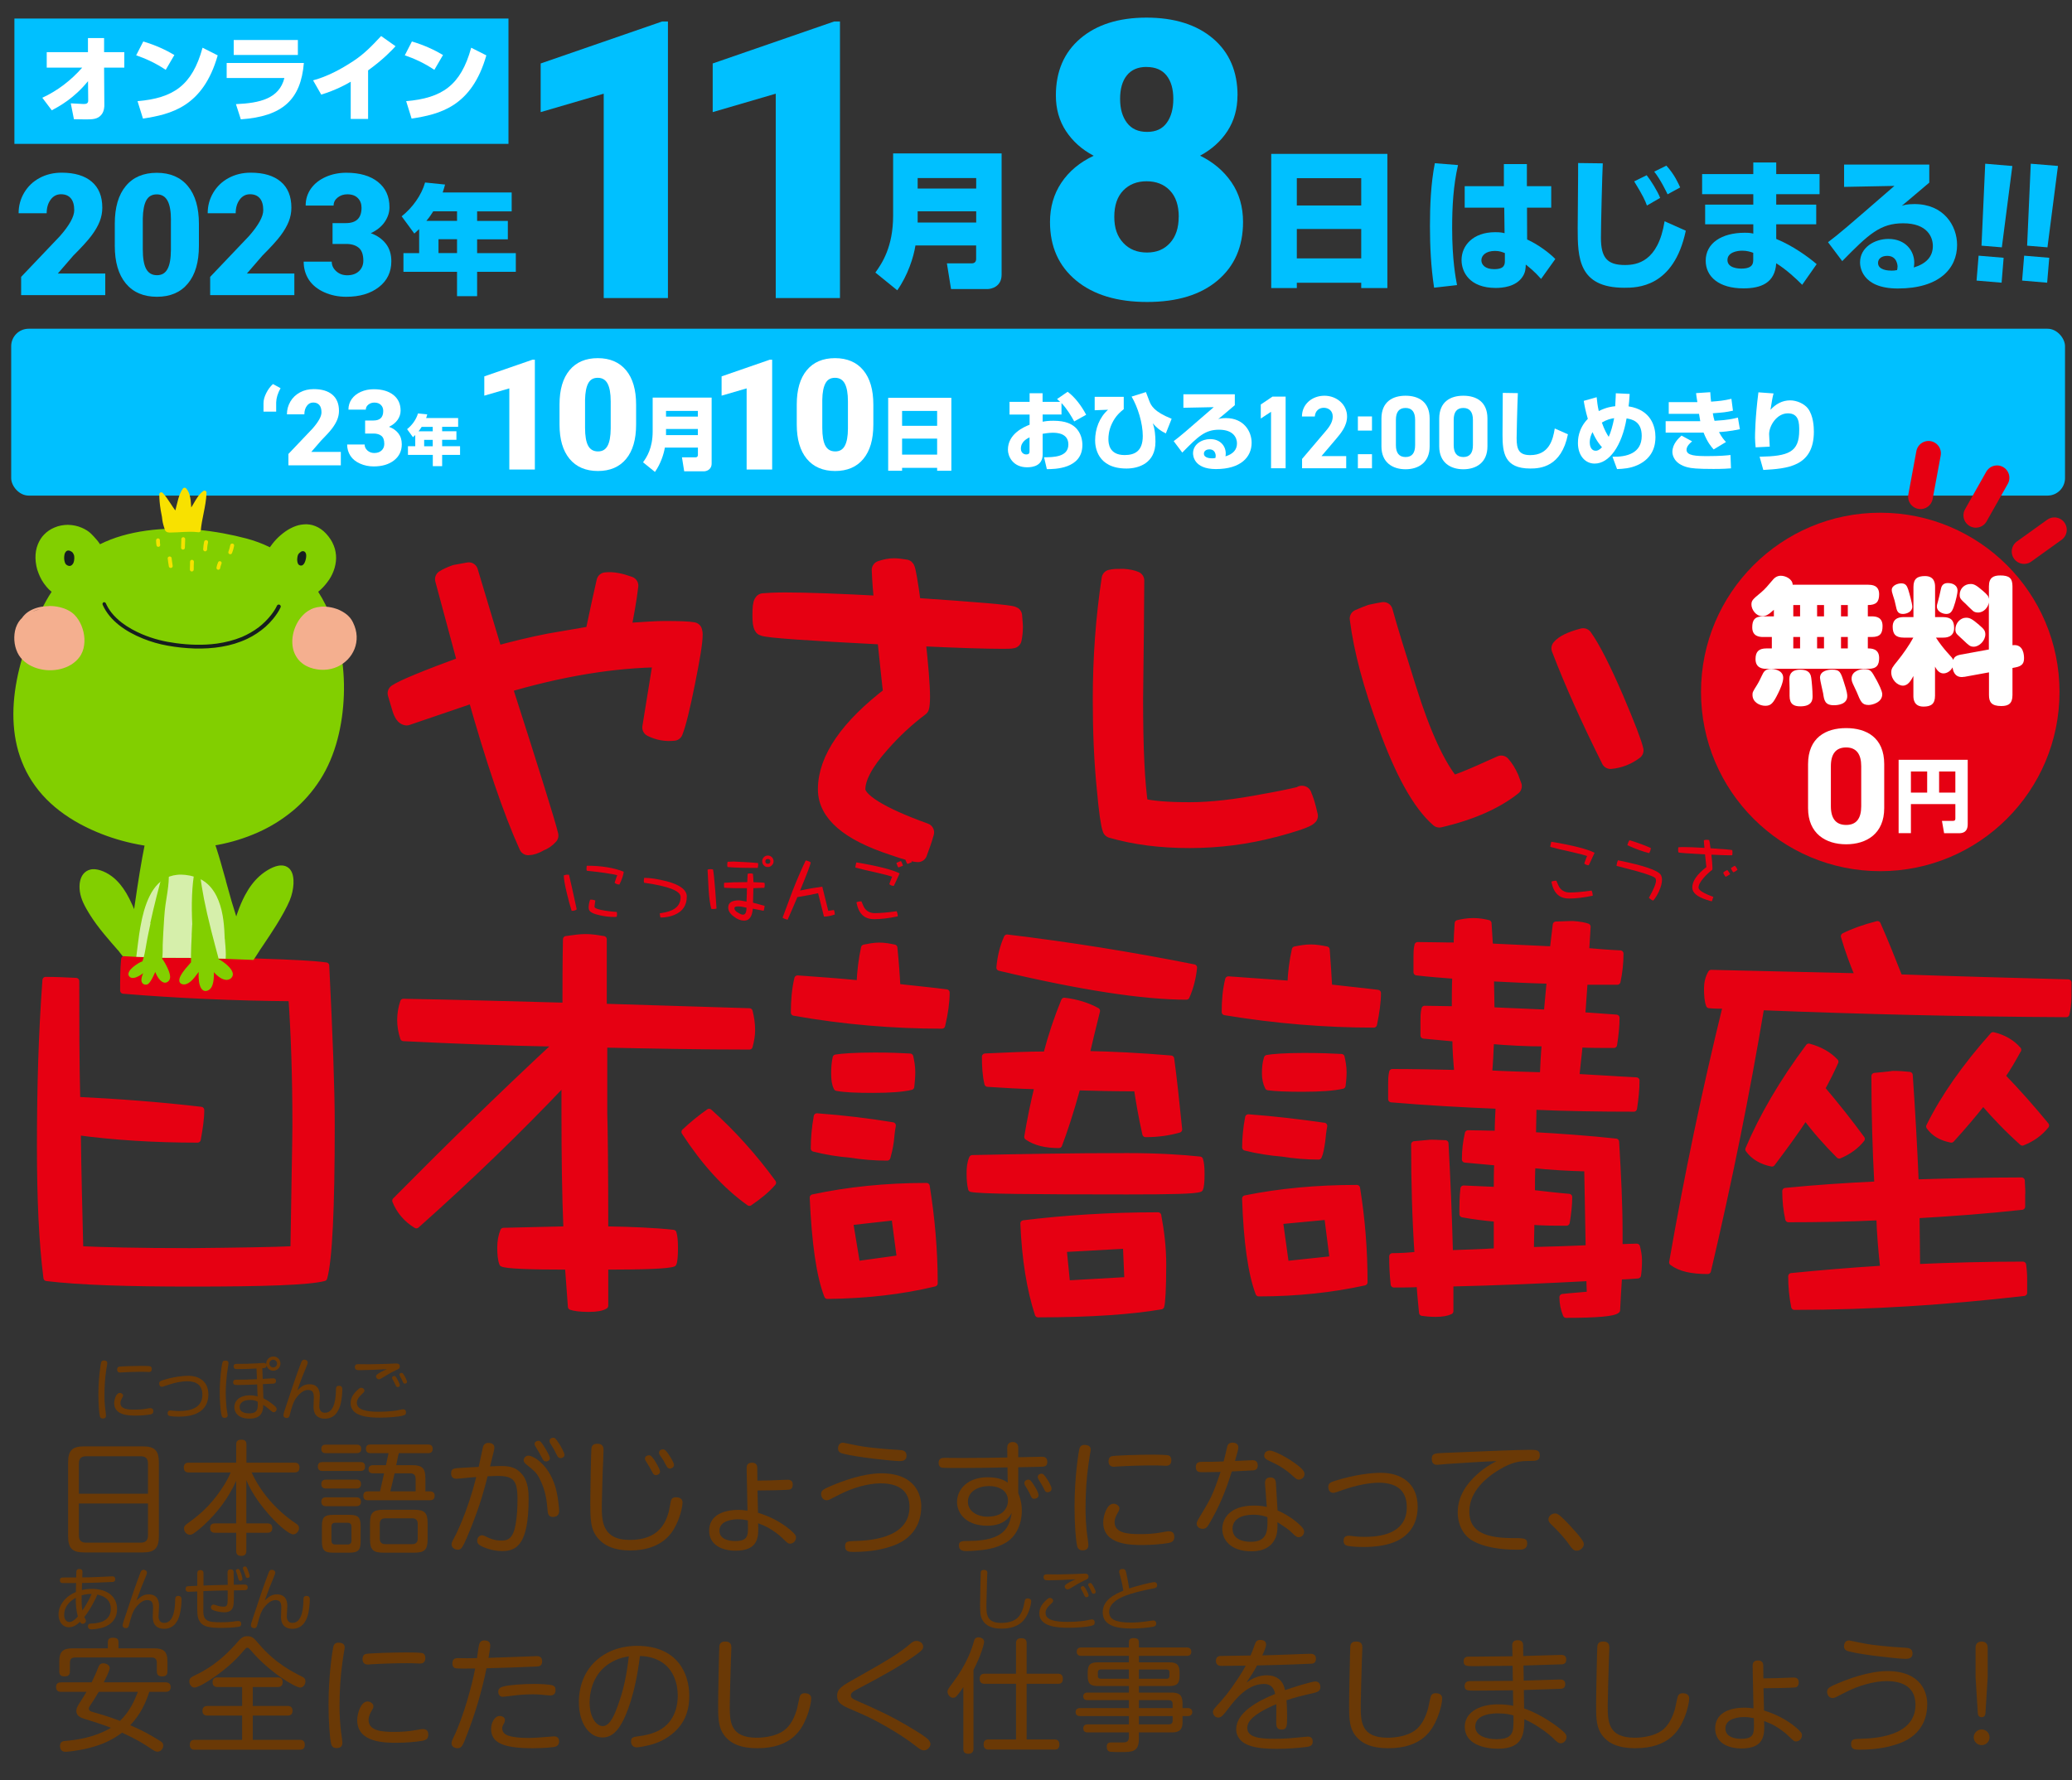 <?xml version="1.0" encoding="UTF-8"?><svg id="_イヤー_1" xmlns="http://www.w3.org/2000/svg" viewBox="0 0 335.21 288.03"><rect x="0" y="0" width="335.21" height="288.03" fill="#333333" stroke="none"/><defs><style>.cls-1{fill:#fff;}.cls-2{fill:#82cf00;}.cls-3{fill:#d6efab;}.cls-4{fill:#f4af8f;}.cls-5{fill:#f5e200;}.cls-6{stroke-width:1.05px;}.cls-6,.cls-7,.cls-8{fill:#e60012;}.cls-6,.cls-8{stroke-linejoin:round;}.cls-6,.cls-8,.cls-9{stroke:#e60012;}.cls-10{fill:#f8e100;}.cls-11{fill:#161e1f;}.cls-12{fill:#6a3906;}.cls-13{fill:#00c0ff;}.cls-8{stroke-width:3px;}.cls-9{fill:none;stroke-linecap:round;stroke-miterlimit:10;stroke-width:4px;}</style></defs><g><path class="cls-13" d="M108.06,48.23h-10.39V15.16l-10.2,2.98v-7.87l19.64-6.79h.95V48.23Z"/><path class="cls-13" d="M135.89,48.23h-10.39V15.16l-10.2,2.98v-7.87l19.64-6.79h.95V48.23Z"/><path class="cls-13" d="M157.93,39.72h-9.83c-.29,1.89-1.24,4.85-2.94,7.25l-3.54-2.87c1.12-1.55,2.87-4.21,2.87-9.21v-10.07h17.55v19.63c0,1.94-1.67,2.32-2.27,2.32h-5.91l-.67-4.16h4.04c.43,0,.69-.26,.69-.69v-2.2Zm-9.47-9.21h9.47v-1.7h-9.47v1.7Zm0,5.5h9.47v-1.82h-9.47v1.82Z"/><path class="cls-13" d="M200.2,15.44c0,2.17-.54,4.09-1.61,5.75-1.08,1.66-2.56,2.99-4.44,4,2.13,1.04,3.82,2.47,5.07,4.29s1.88,3.96,1.88,6.44c0,4-1.38,7.15-4.13,9.47s-6.55,3.47-11.39,3.47-8.69-1.16-11.5-3.49c-2.81-2.33-4.21-5.48-4.21-9.45,0-2.4,.61-4.52,1.84-6.36,1.23-1.84,2.97-3.3,5.23-4.36-1.91-1-3.4-2.34-4.49-4-1.09-1.66-1.63-3.58-1.63-5.75,0-3.89,1.32-6.97,3.96-9.22,2.64-2.25,6.21-3.38,10.7-3.38s8.11,1.13,10.76,3.38c2.64,2.25,3.97,5.33,3.97,9.22Zm-9.5,19.64c0-1.84-.48-3.26-1.43-4.26-.95-.99-2.21-1.49-3.77-1.49s-2.82,.5-3.78,1.49c-.96,.99-1.45,2.41-1.45,4.26s.49,3.19,1.46,4.23c.97,1.04,2.25,1.55,3.83,1.55s2.78-.51,3.72-1.54,1.41-2.44,1.41-4.24Zm-5.22-24.25c-1.39,0-2.45,.46-3.18,1.37s-1.09,2.18-1.09,3.8,.37,2.89,1.11,3.87c.74,.98,1.82,1.47,3.26,1.47s2.47-.49,3.18-1.47c.71-.98,1.06-2.28,1.06-3.87s-.36-2.86-1.09-3.78c-.73-.92-1.81-1.38-3.24-1.38Z"/><path class="cls-13" d="M220.22,45.75h-10.42v.86h-4.14V24.9h18.79v21.71h-4.23v-.86Zm-10.42-12.5h10.42v-4.42h-10.42v4.42Zm10.42,3.8h-10.42v4.76h10.42v-4.76Z"/></g><g><path class="cls-13" d="M17.03,47.75H3.42v-2.95l6.27-6.59c1.55-1.76,2.32-3.16,2.32-4.2,0-.84-.18-1.48-.55-1.92-.37-.44-.9-.66-1.59-.66s-1.25,.29-1.68,.88c-.43,.59-.64,1.32-.64,2.19H3.01c0-1.2,.3-2.3,.9-3.32,.6-1.01,1.43-1.81,2.49-2.38s2.25-.86,3.57-.86c2.11,0,3.73,.49,4.87,1.46,1.14,.97,1.71,2.37,1.71,4.2,0,.77-.14,1.52-.43,2.25s-.73,1.49-1.33,2.29c-.6,.8-1.58,1.87-2.92,3.21l-2.52,2.91h7.68v3.49Z"/><path class="cls-13" d="M32.18,39.77c0,2.64-.59,4.67-1.78,6.1-1.18,1.43-2.85,2.15-5.01,2.15s-3.85-.72-5.04-2.16-1.78-3.47-1.78-6.09v-3.57c0-2.64,.59-4.67,1.78-6.1,1.18-1.43,2.86-2.14,5.02-2.14s3.84,.72,5.03,2.16c1.19,1.44,1.78,3.47,1.78,6.1v3.55Zm-4.52-4.14c0-1.4-.18-2.45-.55-3.14-.37-.69-.95-1.04-1.74-1.04s-1.34,.32-1.7,.96c-.35,.64-.54,1.62-.57,2.92v4.99c0,1.46,.18,2.52,.55,3.2,.37,.67,.95,1.01,1.74,1.01s1.34-.33,1.7-.99c.37-.66,.55-1.69,.56-3.09v-4.83Z"/><path class="cls-13" d="M47.62,47.75h-13.62v-2.95l6.27-6.59c1.55-1.76,2.32-3.16,2.32-4.2,0-.84-.18-1.48-.55-1.92-.37-.44-.9-.66-1.59-.66s-1.25,.29-1.68,.88c-.43,.59-.64,1.32-.64,2.19h-4.53c0-1.2,.3-2.3,.9-3.32,.6-1.01,1.43-1.81,2.49-2.38s2.25-.86,3.57-.86c2.11,0,3.73,.49,4.87,1.46,1.14,.97,1.71,2.37,1.71,4.2,0,.77-.14,1.52-.43,2.25s-.73,1.49-1.33,2.29c-.6,.8-1.58,1.87-2.92,3.21l-2.52,2.91h7.68v3.49Z"/><path class="cls-13" d="M53.83,36.1h2.13c1.69,0,2.53-.83,2.53-2.48,0-.64-.2-1.17-.6-1.57-.4-.41-.97-.61-1.7-.61-.6,0-1.12,.17-1.56,.52-.44,.35-.66,.78-.66,1.3h-4.52c0-1.03,.29-1.94,.86-2.75,.57-.8,1.37-1.43,2.38-1.88,1.01-.45,2.13-.68,3.34-.68,2.17,0,3.88,.5,5.12,1.49s1.86,2.35,1.86,4.09c0,.84-.26,1.63-.77,2.38-.51,.75-1.26,1.35-2.25,1.82,1.04,.38,1.85,.95,2.44,1.71,.59,.76,.88,1.71,.88,2.83,0,1.74-.67,3.14-2.01,4.18-1.34,1.04-3.1,1.57-5.28,1.57-1.28,0-2.46-.24-3.56-.73-1.09-.49-1.92-1.16-2.49-2.02-.56-.86-.84-1.84-.84-2.94h4.54c0,.6,.24,1.12,.72,1.55,.48,.44,1.08,.66,1.78,.66,.79,0,1.43-.22,1.9-.66,.47-.44,.71-1.01,.71-1.7,0-.98-.25-1.68-.74-2.09s-1.17-.62-2.04-.62h-2.2v-3.36Z"/><path class="cls-13" d="M67.82,37.06c-.33,.31-.48,.46-.79,.73l-2.05-2.79c1.74-1.38,3.2-3.39,3.79-5.47l3.23,.33c-.1,.36-.15,.61-.38,1.28h11.16v3.06h-5.59v1.55h4.97v2.97h-4.97v2.24h6.26v3.02h-6.26v3.94h-3.25v-3.94h-8.67v-3.02h2.54v-3.88Zm6.12-1.32v-1.55h-3.85c-.55,.88-.84,1.22-1.11,1.55h4.96Zm-3,2.97v2.24h3v-2.24h-3Z"/></g><rect class="cls-13" x="2.33" y="3" width="79.93" height="20.28"/><rect class="cls-13" x="1.81" y="53.19" width="332.27" height="27" rx="2.83" ry="2.83"/><g><path class="cls-1" d="M86.53,75.97h-4.13v-13.13l-4.05,1.18v-3.12l7.8-2.7h.38v17.77Z"/><path class="cls-1" d="M102.91,68.71c0,2.4-.54,4.25-1.62,5.55-1.08,1.3-2.6,1.95-4.56,1.95s-3.51-.66-4.59-1.97c-1.08-1.31-1.62-3.16-1.62-5.54v-3.25c0-2.4,.54-4.25,1.62-5.55s2.6-1.95,4.57-1.95,3.49,.66,4.58,1.96c1.08,1.31,1.62,3.16,1.62,5.55v3.23Zm-4.11-3.77c0-1.28-.17-2.23-.5-2.86-.33-.63-.86-.95-1.59-.95s-1.22,.29-1.54,.88-.49,1.47-.52,2.66v4.54c0,1.33,.17,2.3,.5,2.91s.86,.92,1.59,.92,1.22-.3,1.55-.9c.33-.6,.5-1.54,.51-2.81v-4.39Z"/><path class="cls-1" d="M112.9,72.42h-5.34c-.16,1.03-.68,2.64-1.6,3.94l-1.93-1.56c.61-.84,1.56-2.29,1.56-5v-5.47h9.54v10.67c0,1.05-.91,1.26-1.23,1.26h-3.21l-.36-2.26h2.2c.23,0,.38-.14,.38-.38v-1.2Zm-5.15-5.01h5.15v-.92h-5.15v.92Zm0,2.99h5.15v-.99h-5.15v.99Z"/><path class="cls-1" d="M124.91,75.97h-4.12v-13.13l-4.05,1.18v-3.12l7.8-2.7h.38v17.77Z"/><path class="cls-1" d="M141.29,68.71c0,2.4-.54,4.25-1.62,5.55s-2.6,1.95-4.56,1.95-3.51-.66-4.59-1.97c-1.08-1.31-1.62-3.16-1.62-5.54v-3.25c0-2.4,.54-4.25,1.62-5.55,1.08-1.3,2.6-1.95,4.57-1.95s3.5,.66,4.58,1.96c1.08,1.31,1.62,3.16,1.62,5.55v3.23Zm-4.11-3.77c0-1.28-.17-2.23-.5-2.86-.33-.63-.86-.95-1.59-.95s-1.22,.29-1.54,.88c-.32,.59-.5,1.47-.52,2.66v4.54c0,1.33,.17,2.3,.5,2.91s.86,.92,1.59,.92,1.22-.3,1.55-.9c.33-.6,.51-1.54,.51-2.81v-4.39Z"/><path class="cls-1" d="M151.61,75.7h-5.67v.47h-2.25v-11.8h10.22v11.8h-2.3v-.47Zm-5.67-6.8h5.67v-2.41h-5.67v2.41Zm5.67,2.07h-5.67v2.59h5.67v-2.59Z"/></g><g><path class="cls-1" d="M44.16,62.14l1.23,.67c-.46,.82-.69,1.59-.71,2.31v1.48h-2.05v-1.38c0-.51,.16-1.05,.45-1.63s.65-1.06,1.08-1.45Z"/><path class="cls-1" d="M55.14,75.29h-8.48v-1.84l3.91-4.11c.96-1.1,1.44-1.97,1.44-2.61,0-.52-.11-.92-.34-1.19-.23-.27-.56-.41-.99-.41s-.78,.18-1.04,.55c-.27,.36-.4,.82-.4,1.36h-2.82c0-.75,.19-1.43,.56-2.07,.37-.63,.89-1.12,1.55-1.48,.66-.36,1.4-.53,2.22-.53,1.31,0,2.32,.3,3.03,.91,.71,.61,1.06,1.48,1.06,2.61,0,.48-.09,.94-.27,1.4-.18,.45-.46,.93-.83,1.43-.38,.5-.98,1.16-1.81,2l-1.57,1.81h4.78v2.17Z"/><path class="cls-1" d="M59.09,68.04h1.33c1.05,0,1.58-.51,1.58-1.54,0-.4-.12-.73-.38-.98-.25-.25-.6-.38-1.06-.38-.37,0-.7,.11-.97,.33s-.41,.49-.41,.81h-2.81c0-.64,.18-1.21,.53-1.71,.36-.5,.85-.89,1.48-1.17,.63-.28,1.33-.42,2.08-.42,1.35,0,2.41,.31,3.19,.93s1.16,1.47,1.16,2.54c0,.52-.16,1.02-.48,1.48-.32,.46-.79,.84-1.4,1.13,.64,.23,1.15,.59,1.52,1.06,.37,.48,.55,1.06,.55,1.77,0,1.08-.42,1.95-1.25,2.6s-1.93,.98-3.29,.98c-.8,0-1.53-.15-2.22-.46s-1.2-.72-1.55-1.26-.53-1.15-.53-1.83h2.83c0,.37,.15,.7,.45,.97,.3,.27,.67,.41,1.11,.41,.5,0,.89-.14,1.18-.41s.44-.63,.44-1.06c0-.61-.15-1.05-.46-1.3s-.73-.38-1.27-.38h-1.37v-2.09Z"/><path class="cls-1" d="M67.17,70.4c-.15,.14-.22,.21-.36,.34l-.95-1.3c.81-.64,1.48-1.57,1.76-2.54l1.5,.15c-.04,.17-.07,.28-.18,.59h5.18v1.42h-2.59v.72h2.31v1.38h-2.31v1.04h2.9v1.4h-2.9v1.83h-1.51v-1.83h-4.02v-1.4h1.18v-1.8Zm2.84-.61v-.72h-1.79c-.26,.41-.39,.57-.51,.72h2.3Zm-1.39,1.38v1.04h1.39v-1.04h-1.39Z"/></g><g><path class="cls-8" d="M110.94,110.49c-.78,3.9-1.43,6.57-1.95,7.87-1.23,.13-2.41-.06-3.58-.65l1.82-11.25c-7.99,.06-16.64,1.49-26,4.29,4.68,14.56,7.21,22.69,7.61,24.44-.46,.52-.98,.84-1.5,1.04-.78,.46-1.43,.65-1.88,.65-2.6-5.72-5.39-13.98-8.45-24.83l-11.24,3.83c-.39-.06-.71-.71-1.04-1.95l-.52-1.75c1.04-.71,4.81-2.28,11.38-4.68l-3.71-13.78c.52-.33,1.11-.58,1.82-.84,1.04-.2,1.76-.33,2.14-.39l4.1,13.65c3.25-.91,6.24-1.62,8.97-2.15,1.82-.33,4.22-.71,7.21-1.24,.85-4.09,1.5-6.96,1.88-8.64,1.11-.13,2.34,.13,3.77,.65-.26,2.21-.71,4.75-1.3,7.61,3.64-.26,5.92-.39,6.96-.39,2.47,0,4.03,.06,4.68,.19,0,.07,.07,.2,.07,.46,0,1.37-.46,3.97-1.24,7.87Z"/><path class="cls-8" d="M163.78,103.41c-.26,.07-.84,.07-1.75,.07-2.41,0-7.02-.13-13.85-.46,.52,4.68,.78,7.93,.78,9.75,0,.78-.06,1.37-.13,1.62-2.34,1.75-4.42,3.71-6.37,5.92-2.66,2.99-3.96,5.46-3.96,7.41s3.71,4.29,11.12,6.96c-.26,.97-.65,2.08-1.11,3.31-.52,0-1.82-.32-4.03-1.1-7.15-2.34-10.66-5.4-10.66-9.17,0-4.81,3.51-9.95,10.6-15.34-.2-1.43-.52-4.62-1.04-9.56-12.68-.65-19.31-1.11-19.89-1.43-.2-.26-.26-.85-.26-1.82,0-1.17,.06-1.88,.26-2.08,.78-.07,1.95-.13,3.57-.13,3.38,0,8.71,.19,15.93,.58-.26-2.08-.39-4.03-.46-5.72,.78-.26,1.43-.39,2.08-.39,.52,0,1.11,.07,1.89,.2,.13,.13,.52,2.14,1.04,6.17,10.53,.71,15.93,1.17,16.32,1.43,.06,.85,.13,1.43,.13,1.69,0,.71-.06,1.43-.2,2.08Z"/><path class="cls-8" d="M206.11,133.96c-4.42,1.17-8.97,1.76-13.65,1.76s-8.78-.52-12.61-1.62c-.26-.65-.59-2.86-.91-6.5-.46-4.55-.65-9.36-.65-14.43,0-6.63,.46-13.13,1.43-19.5,.46-.13,1.11-.13,2.02-.13,.78,.06,1.43,.19,1.88,.39,0,2.54-.06,5.2-.06,8.06l-.13,11.18c0,7.8,.26,13.59,.85,17.42,1.95,.52,4.68,.71,8.19,.71s7.48-.46,12.16-1.36c1.88-.33,3.9-.72,6.04-1.24l-.06-.07c.13,0,.13,.07,.06,.07,.33,.52,.65,1.62,1.04,3.32-.33,.39-2.21,1.04-5.59,1.95Z"/><path class="cls-8" d="M232.86,132.4c-2.92-2.54-5.72-7.61-8.45-15.15-2.34-6.31-3.9-12.03-4.55-17.16,.91-.39,1.56-.65,1.95-.78,.91-.2,1.62-.33,2.01-.39,.78,2.86,2.08,7.02,3.84,12.61,2.34,7.48,4.74,12.61,7.09,15.41,.26,.26,2.99-.85,8.12-3.19,.52,.58,.97,1.3,1.37,2.21,.19,.52,.32,.91,.46,1.24-2.86,2.28-6.83,4.03-11.83,5.2Zm27.69-9.49c-3.25-6.5-5.98-12.55-8.06-18.01,.52-.65,1.69-1.24,3.64-1.75,1.3,1.82,2.99,5.13,5.07,9.95,1.88,4.42,2.93,7.15,3.19,8.32-1.11,.84-2.41,1.37-3.84,1.5Z"/></g><g><path class="cls-6" d="M52.74,156.25c.56,11.28,.89,19.9,.89,25.78,0,13.61-.4,21.83-1.21,24.73-2.42,.64-9.58,.89-21.35,.89-10.31,0-18.12-.24-23.52-.89-.73-5.72-1.05-12.81-1.05-21.27,0-9.18,.24-18.12,.89-26.9,1.61,0,3.3,.08,4.91,.16,0,6.44,0,12.89,.16,19.25,6.53,.32,13.21,.81,20.06,1.61,0,1.45-.24,2.98-.56,4.75-6.93,0-13.45-.4-19.41-1.21,.08,6.36,.24,12.73,.4,19.01,3.38,.16,9.26,.32,17.8,.32,7.81-.08,13.37-.16,16.76-.32,.16-10.96,.32-17.64,.32-20.14,0-7.89-.24-14.74-.64-20.54-9.26-.08-18.37-.48-27.23-1.21,0-1.77,0-3.46,.16-5.07,18.37,.24,29.24,.56,32.62,1.05Z"/><path class="cls-6" d="M65.26,167.93c-.32-.97-.48-1.93-.48-2.9s.16-1.93,.48-2.9c8.7,.16,17.48,.4,26.26,.64,0-3.38,0-6.93,.08-10.79,1.13-.16,2.17-.32,3.14-.32s1.93,.16,2.9,.32v10.95c7.89,.24,15.71,.48,23.6,.73,.24,.97,.4,1.93,.4,3.06,0,.81-.16,1.69-.4,2.58-7.97,0-15.79-.16-23.52-.32v11.12c.08,2.66,.16,8.94,.16,18.85,4.51,.08,8.14,.24,11.04,.56,.16,.48,.24,1.29,.24,2.42,0,1.29-.08,2.17-.24,2.5-.81,.32-4.43,.48-11.04,.48v6.36c-.48,.32-1.37,.48-2.66,.48-1.45,0-2.34-.16-2.82-.32-.16-2.01-.32-4.19-.48-6.52-6.45,0-9.99-.16-10.63-.48-.24-.64-.32-1.53-.32-2.58,0-.97,.16-1.85,.48-2.66,3.14-.08,6.53-.16,10.23-.24-.24-5.64-.32-11.92-.32-19.01v-4.91c-7.33,7.73-15.3,15.47-24,23.2-1.61-.97-2.74-2.34-3.38-3.95,8.29-8.38,17-16.92,26.18-25.45-8.38-.16-16.67-.48-24.89-.89Zm59.77,23.44c-.97,1.13-2.26,2.18-3.79,3.22-3.87-2.74-7.33-6.61-10.47-11.44,1.29-1.21,2.58-2.26,3.95-3.22,3.79,3.38,7.25,7.25,10.31,11.44Z"/><path class="cls-6" d="M144.66,153.35c.24,2.42,.4,4.59,.48,6.36,2.74,.32,5.4,.56,7.97,.89,0,1.53-.24,3.3-.72,5.32-7.73,0-15.71-.64-23.92-2.09,0-1.93,.16-3.79,.56-5.48,3.38,.24,6.77,.48,10.07,.81,.08-2.01,.32-3.95,.72-5.8,.8-.16,1.61-.32,2.42-.32,.89,0,1.69,.16,2.42,.32Zm6.52,54.29c-5.32,1.29-11.04,1.93-17.32,2.01-1.29-3.3-2.01-8.62-2.34-15.87,5.64-1.21,11.76-1.85,18.37-1.85,.81,5.07,1.29,10.31,1.29,15.71Zm-6.77-25.53c-.16,.81-.24,1.69-.32,2.5-.16,1.21-.4,2.09-.56,2.66-2.01,0-4.03-.16-5.96-.48-2.01-.16-3.95-.48-5.88-.97,0-1.61,.16-3.38,.48-5.16,4.27,.32,8.38,.81,12.24,1.45Zm2.82-11.12c.16,.72,.32,1.53,.32,2.5,0,.81-.08,1.61-.16,2.34-1.29,.32-3.38,.48-6.12,.48s-4.59-.08-5.88-.32c-.32-.64-.4-1.37-.4-2.34s.08-1.77,.24-2.5c.97-.16,3.06-.32,6.36-.32,2.34,0,4.19,.08,5.64,.16Zm-1.61,32.62l-.88-6.69-7.25,.81,1.13,6.85,7.01-.97Zm48.49-15.95c.16,.48,.24,1.21,.24,2.34,0,1.21-.08,2.01-.24,2.34-.8,.32-4.67,.4-11.76,.4-15.38,0-23.76-.08-25.21-.4-.16-.64-.24-1.45-.24-2.5,0-.89,.08-1.69,.4-2.42,7.57-.16,15.87-.32,25.05-.32,4.83,0,8.78,.24,11.76,.56Zm-21.91-25.7c2.01,.24,3.79,.81,5.24,1.61-.64,2.58-1.21,4.91-1.69,7.01,4.27,.08,8.86,.32,13.69,.73,.4,2.9,.81,6.69,1.29,11.44-1.69,.48-3.46,.72-5.4,.72-.64-2.82-1.05-5.32-1.37-7.41-3.54,0-6.77-.08-9.67-.16-1.13,4.11-2.18,7.25-2.98,9.34-2.1,0-3.79-.4-5.08-1.29,.48-2.9,1.05-5.64,1.69-8.22-3.06-.08-5.8-.24-8.14-.4-.32-1.37-.4-2.82-.4-4.35,3.46-.16,6.77-.32,9.91-.32,.8-3.06,1.77-5.96,2.9-8.7Zm20.94-5.4c-.16,1.61-.56,3.22-1.21,4.67-6.93,0-17-1.53-30.21-4.67,.16-1.77,.56-3.38,1.21-4.83,10.07,1.21,20.14,2.82,30.21,4.83Zm-4.99,48.01c0,4.11-.16,6.28-.32,6.77-4.67,.8-11.28,1.29-19.89,1.29-1.29-3.95-2.1-8.86-2.34-14.66,6.6-.81,13.85-1.29,21.75-1.29,.48,2.58,.8,5.16,.8,7.89Zm-5.72,2.58l-.24-5.64-10.15,.56,.56,5.64,9.83-.56Z"/><path class="cls-6" d="M214.6,153.67c.16,2.34,.32,4.35,.4,6.12,2.66,.32,5.32,.56,7.89,.89,0,1.45-.24,3.14-.64,5.07-7.73,0-15.79-.64-24.08-2.01,0-1.93,.16-3.62,.56-5.24,3.38,.24,6.77,.48,10.07,.72,.08-1.93,.32-3.79,.72-5.56,.8-.16,1.69-.32,2.5-.32,.97,0,1.77,.16,2.58,.32Zm-.4,28.51c-.16,.81-.24,1.61-.32,2.42-.16,1.13-.32,2.01-.56,2.5-1.93,0-3.95-.16-5.88-.48-2.01-.16-4.03-.48-5.96-.97,0-1.53,.16-3.14,.48-4.83,4.27,.32,8.38,.81,12.24,1.37Zm6.52,25.29c-5.15,1.13-10.87,1.77-17.08,1.77-1.21-3.22-1.93-8.3-2.17-15.3,5.56-1.13,11.6-1.69,18.04-1.69,.8,4.91,1.21,9.99,1.21,15.22Zm-3.71-36.41c.16,.73,.32,1.53,.32,2.42,0,.81-.08,1.53-.16,2.17-1.37,.32-3.54,.48-6.45,.48-2.58,0-4.43-.08-5.56-.24-.32-.64-.48-1.37-.48-2.25s.08-1.69,.32-2.42c.89-.16,2.9-.32,5.96-.32,2.58,0,4.59,.08,6.04,.16Zm-1.37,32.7l-.88-6.93-7.73,.73,.97,7.01,7.65-.81Zm20.06-50.75c0-1.21,.08-2.42,.16-3.62,.72-.16,1.53-.32,2.5-.32s1.77,.16,2.42,.32c.08,1.29,.16,2.58,.24,3.79,3.22,.16,6.69,.32,10.23,.48,.16-1.37,.32-2.74,.48-4.03,.8,0,1.77-.08,2.74-.08,1.13,.08,1.93,.24,2.34,.4-.08,1.37-.16,2.66-.24,3.95,1.85,.16,3.71,.32,5.56,.4,0,1.45-.16,2.98-.48,4.51h-5.32c-.16,1.93-.24,3.71-.4,5.48,1.85,.16,3.71,.24,5.56,.4,0,1.37-.16,2.82-.4,4.35-1.93,0-3.79,0-5.56-.08-.16,1.85-.4,3.62-.56,5.32,3.22,.16,6.45,.4,9.75,.56,0,1.45-.16,2.9-.4,4.51-5.48,0-10.95-.08-16.27-.32,0,1.61-.08,3.14-.08,4.67,4.35,.24,8.86,.56,13.45,1.05,.32,5.32,.56,10.23,.56,14.66v2.42c.97,0,1.93-.08,2.82-.08,.16,.64,.32,1.37,.32,2.17,0,1.13-.08,1.93-.16,2.42-1.13,.08-2.09,.16-3.06,.16-.16,2.17-.24,4.03-.32,5.48-.48,.48-3.22,.73-8.21,.73-.4-.97-.56-1.93-.56-2.82,1.37-.16,2.82-.24,4.43-.4,0-.97-.08-1.85-.08-2.74-7.57,.4-15.06,.72-22.55,.89v4.51c-.48,.24-1.29,.4-2.34,.4-.89,0-1.61-.08-2.17-.16-.16-1.61-.32-3.14-.4-4.67-1.45,.08-2.9,.08-4.19,.08-.16-1.45-.24-2.9-.24-4.51,1.29,0,2.66-.08,4.11-.24-.4-5.88-.56-11.84-.56-17.88,.8-.08,1.69-.16,2.66-.24,.88,0,1.69,.08,2.34,.08,.32,5.96,.56,11.84,.72,17.8,2.5-.08,5.07-.16,7.65-.32v-5.32c-1.93-.16-3.79-.4-5.56-.72,0-1.45,0-2.82,.16-4.11,1.77,.08,3.62,.16,5.4,.24,0-1.61,0-3.06,.08-4.51-1.77-.16-3.54-.32-5.24-.48,0-1.45,.16-2.82,.48-4.19,1.61,0,3.22,.08,4.83,.08,0-1.61,.08-3.14,.16-4.59-5.88-.24-11.68-.56-17.4-1.05v-2.42c0-.64,0-1.29,.16-1.93,3.3,0,6.85,.08,10.55,.16-.16-1.85-.32-3.71-.32-5.64-1.77-.16-3.54-.32-5.16-.48v-2.34c0-.64,0-1.29,.16-1.93,1.61,0,3.3,.08,4.91,.08,0-1.85,0-3.71,.08-5.48-2.1-.16-4.19-.32-6.28-.56v-2.42c0-.64,0-1.29,.16-1.93,2.01,0,4.11,.08,6.36,.08Zm13.94,21.02c.08-1.77,.16-3.46,.32-5.24-3.06,0-5.96-.16-8.78-.4-.08,1.93-.16,3.71-.32,5.32,2.9,.16,5.8,.24,8.78,.32Zm1.13-15.38c-3.3-.08-6.53-.24-9.59-.4,0,1.85,.08,3.62,.08,5.24,2.9,.16,5.96,.24,9.02,.4,.16-1.77,.32-3.46,.48-5.24Zm-2.98,34.4c2.09,.24,4.11,.48,6.04,.64,0,1.29-.16,2.66-.4,4.11-1.93,0-3.87,0-5.72-.16,0,1.61-.08,3.14-.08,4.67,3.06-.08,6.2-.16,9.43-.32-.08-4.35-.16-8.7-.24-12.97-3.06-.08-6.04-.24-8.94-.56-.08,1.61-.08,3.14-.08,4.59Z"/><path class="cls-6" d="M307.29,158.18c9.02,.32,18.12,.56,27.31,.81v2.25c0,1.13-.16,2.09-.32,2.82-16.43-.08-32.95-.48-49.38-1.13-2.34,14.02-5.23,28.27-8.62,42.69-2.58,0-4.43-.4-5.72-1.37,2.42-13.94,5.32-27.79,8.7-41.56-.97,0-1.93,0-2.74-.08-.24-.64-.32-1.53-.32-2.66,0-.81,.16-1.69,.64-2.5,7.89,.16,15.87,.4,23.84,.56-.89-2.09-1.69-4.27-2.34-6.52,1.45-.73,3.22-1.37,5.4-1.93,1.29,2.9,2.42,5.8,3.54,8.62Zm-10.39,13.61c-.64,1.45-1.37,2.9-2.17,4.35,2.26,2.66,4.43,5.4,6.44,8.14-.88,1.13-2.09,2.01-3.62,2.66-2.01-2.01-3.87-4.11-5.48-6.28-1.61,2.5-3.46,4.99-5.4,7.57-1.69-.32-2.98-1.13-3.79-2.26,2.26-5.32,5.48-10.87,9.75-16.59,1.77,.48,3.22,1.29,4.27,2.42Zm30.21,21.27v2.17c-5.8,.64-11.44,1.05-17.08,1.37,0,2.9,.08,5.72,.08,8.46,5.56-.24,11.28-.4,17.16-.4,.08,.64,.16,1.37,.16,2.17v2.34c-12.57,1.45-24.89,2.25-37.13,2.25-.32-1.61-.48-3.22-.48-4.91,4.83-.48,9.75-.89,14.9-1.21-.32-2.82-.56-5.64-.64-8.38-4.99,.24-9.91,.32-14.74,.32-.32-1.45-.48-2.9-.48-4.51,4.83-.48,9.75-.81,14.9-1.05-.32-5.8-.48-11.68-.48-17.56,.81-.08,1.85-.16,2.98-.32,1.05,0,1.93,.08,2.66,.16,.4,5.8,.73,11.6,.97,17.4,5.56-.16,11.28-.32,17.16-.32,0,.56,.08,1.21,.08,2.01Zm-.64-23.2c-.8,1.45-1.61,2.9-2.58,4.27,2.58,2.66,4.91,5.32,7.09,7.97-.97,1.21-2.18,2.09-3.79,2.74-2.34-2.09-4.43-4.27-6.36-6.52-1.61,2.01-3.3,4.03-5.15,6.04-1.61-.32-2.74-.97-3.54-2.09,2.34-4.75,5.8-9.67,10.31-14.74,1.69,.4,3.06,1.21,4.03,2.34Z"/></g><circle class="cls-7" cx="304.19" cy="111.96" r="29"/><g><path class="cls-1" d="M302.27,94.62c.62,0,1.74,.09,1.74,1.54,0,1.23-.48,1.74-1.83,1.74v1.83h.64c.77,0,1.74,.18,1.74,1.56,0,1.14-.33,1.78-1.74,1.78h-.64v1.85c.53,0,1.83,0,1.83,1.54,0,1.12-.37,1.76-1.74,1.76h-16.5c-.44,0-1.76-.02-1.76-1.58,0-1.23,.57-1.72,1.76-1.72h.88v-1.85h-1.41c-.59,0-1.76-.09-1.76-1.56,0-1.14,.37-1.78,1.76-1.78h1.74v-1.06c-.95,.88-1.36,1.03-1.89,1.03-1.03,0-1.74-1.1-1.74-1.87,0-.68,.22-.86,1.52-1.94,.71-.59,1.19-1.19,1.92-2.05,.55-.68,1.14-.68,1.32-.68,.79,0,1.89,.55,1.91,1.45h12.26Zm-13.78,15.07c0,.75-.55,1.94-.81,2.46-.81,1.65-1.17,2.05-2.09,2.05s-2.07-.59-2.07-1.76c0-.42,.02-.48,.73-1.61,.29-.46,.55-1.01,.79-1.52,.29-.62,.53-1.08,1.54-1.08,.22,0,1.91,.11,1.91,1.45Zm4.53-.04c.09,.59,.22,2.11,.22,2.97,0,.53,0,1.67-1.98,1.67-1.01,0-1.74-.31-1.74-1.69v-1.25c0-.22-.04-1.25-.04-1.45,0-1.12,.7-1.54,1.74-1.54,.86,0,1.67,.2,1.8,1.3Zm-1.8-11.75h-1.1v1.83h1.1v-1.83Zm0,5.17h-1.1v1.85h1.1v-1.85Zm3.87-5.17h-1.12v1.83h1.12v-1.83Zm0,5.17h-1.12v1.85h1.12v-1.85Zm3.23,7.35c.51,1.54,.53,1.96,.53,2.22,0,1.3-1.47,1.47-2.16,1.47-1.45,0-1.58-.79-1.74-1.91-.07-.4-.51-2.16-.51-2.53,0-1.19,1.43-1.32,1.94-1.32,1.28,0,1.41,.4,1.94,2.07Zm.62-12.52h-1.1v1.83h1.1v-1.83Zm0,5.17h-1.1v1.85h1.1v-1.85Zm4.62,6.91c.33,.62,.95,1.8,.95,2.35,0,1.36-1.65,1.74-2.2,1.74-1.08,0-1.28-.51-1.94-2.13-.09-.2-.53-1.12-.62-1.32-.07-.15-.2-.48-.2-.81,0-1.3,1.54-1.54,1.92-1.54,1.14,0,1.25,.18,2.09,1.72Z"/><path class="cls-1" d="M317.73,109.51c-.11,.02-.22,.04-.35,.04-1.21,0-1.43-1.1-1.5-1.56-.35,.66-.97,.97-1.47,.97-.57,0-1.01-.42-1.36-1.1v4.71c0,1.34-.64,1.76-1.87,1.76-1.58,0-1.63-1.28-1.63-1.76v-3.19c-.35,.66-.84,1.56-1.69,1.56-.9,0-1.89-.97-1.89-2.13,0-.62,.18-.86,1.06-1.94,.75-.92,1.87-2.49,2.51-3.7h-1.54c-1.3,0-1.8-.55-1.8-1.76,0-1.56,1.39-1.56,1.8-1.56h1.56v-4.88c0-1.32,.62-1.76,1.87-1.76,1.56,0,1.63,1.23,1.63,1.76v4.88h1.28c1.3,0,1.8,.55,1.8,1.76,0,1.56-1.39,1.56-1.8,1.56h-1.14c.59,.92,1.3,1.8,1.69,2.24,.88,.97,.97,1.06,1.1,1.36,.15-.37,.35-.68,1.17-.84l4.6-.84v-7.61c-.09,.7-.75,1.63-1.76,1.63-.42,0-.64-.13-.81-.26-.18-.15-.97-.92-1.14-1.1-.88-.81-1.01-.95-1.01-1.52,0-.95,.73-1.74,1.78-1.74,.59,0,.97,.26,1.96,1.1,.72,.62,.92,.86,.99,1.3v-2.02c0-1.43,.75-1.76,1.83-1.76,1.41,0,1.98,.4,1.98,1.76v9.53c1.85-.26,1.87,1.72,1.87,2.09,0,.73-.2,1.28-1.39,1.5l-.48,.09v4.38c0,1.36-.62,1.78-1.8,1.78-1.58,0-2-.62-2-1.78v-3.67l-4,.73Zm-9.02-14.13c.17,.55,.66,2.25,.66,2.79,0,.79-.86,1.17-1.52,1.17-.86,0-.99-.57-1.14-1.3-.18-.84-.2-.9-.46-1.69-.18-.53-.2-.73-.2-.88,0-.77,1.01-1.08,1.54-1.08,.73,0,.92,.42,1.12,.99Zm7.99,.15c0,.37-.26,1.69-.64,2.71-.29,.81-.59,1.1-1.19,1.1s-1.52-.4-1.52-1.19c0-.24,.04-.37,.18-.86,.15-.53,.33-1.32,.46-1.94,.07-.35,.22-1.01,1.12-1.01,.99,0,1.58,.51,1.58,1.19Zm3.5,5.61c.68,.57,.99,.88,.99,1.5,0,1.01-.97,2-1.87,2-.59,0-.79-.2-1.69-1.06-.13-.13-.81-.73-.92-.86-.22-.2-.37-.44-.37-.88,0-1.01,.81-1.89,1.72-1.89,.62,0,.97,.18,2.16,1.19Z"/></g><g><path class="cls-2" d="M49.5,84.83c-.27,0-.54,.04-.8,.07-.54,.08-1.11,.28-1.74,.61-.51,.27-1.02,.62-1.6,1.12-.46,.39-.9,.86-1.31,1.39-.14,.19-.27,.36-.39,.53-.07-.04-.14-.07-.22-.11-1.09-.52-2.28-.96-3.54-1.3-1.21-.32-2.49-.61-3.8-.85-2.68-.49-5.32-.74-7.84-.74-.13,0-.26,0-.39,0-1.38,.01-2.79,.12-4.2,.31-1.38,.19-2.71,.47-3.96,.83-1.24,.36-2.42,.82-3.53,1.37-.03-.05-.06-.1-.11-.17-.15-.22-.32-.43-.47-.6-.29-.34-.58-.66-.87-.94-.39-.38-.89-.69-1.48-.95-.36-.15-.7-.27-1.05-.34-.37-.08-.77-.13-1.18-.14-.03,0-.06,0-.08,0-.29,0-.61,.03-1.02,.1-.36,.06-.72,.17-1.14,.35-.62,.26-1.19,.65-1.66,1.14-.4,.41-.73,.93-.98,1.53-.28,.68-.42,1.45-.4,2.28,0,.37,.06,.78,.14,1.24,.07,.38,.19,.78,.35,1.18,.15,.4,.33,.78,.54,1.14,.2,.34,.44,.69,.76,1.07,.23,.28,.5,.55,.8,.79l.02,.02c-.59,.89-1.16,1.9-1.79,3.19-.57,1.17-1.11,2.4-1.62,3.66-1,2.49-1.74,4.96-2.2,7.33-.5,2.57-.68,5.02-.52,7.29,.08,1.21,.26,2.39,.53,3.52,.26,1.1,.65,2.23,1.15,3.34,.96,2.14,2.44,4.18,4.29,5.88,1.81,1.67,4.05,3.12,6.66,4.3,2.07,.94,4.27,1.67,6.54,2.17,2.5,.55,5.06,.84,7.6,.84,2.1,0,4.2-.19,6.23-.57,2.23-.42,4.41-1.09,6.48-2.01,2.04-.9,3.94-2.08,5.66-3.5,1.72-1.42,3.21-3.12,4.44-5.04,1.23-1.92,2.17-4.13,2.81-6.57,.59-2.24,.93-4.63,1.02-7.09,.09-2.41-.09-4.85-.53-7.27-.65-3.54-1.87-6.73-3.62-9.48,.14-.11,.28-.23,.41-.36,.5-.46,.96-1.01,1.38-1.63,.38-.57,.67-1.21,.87-1.89,.1-.34,.16-.69,.2-1.02,.04-.31,.05-.65,.02-1.01-.03-.35-.09-.69-.18-1.03-.09-.33-.23-.68-.43-1.08-.15-.29-.34-.59-.63-.96-.25-.32-.51-.59-.78-.83-.53-.46-1.13-.79-1.78-.97-.26-.07-.56-.12-.91-.14-.06,0-.12,0-.18,0h0Z"/><path class="cls-4" d="M52.37,98.15c-.16,0-.32,0-.47,.02-.42,.04-.8,.11-1.15,.23-.26,.09-.51,.21-.73,.35-.38,.21-.73,.49-1.05,.83-.63,.66-1.12,1.51-1.41,2.46-.29,.96-.35,1.93-.17,2.82,.09,.47,.26,.9,.49,1.3,.12,.2,.26,.4,.41,.59,.15,.18,.32,.35,.53,.52,.39,.32,.86,.58,1.4,.77,.33,.12,.69,.21,1.09,.27,.3,.05,.62,.07,.93,.07,.07,0,.14,0,.21,0,.74-.03,1.45-.19,2.12-.49,.62-.28,1.2-.69,1.68-1.18,.48-.5,.85-1.07,1.11-1.72,.25-.64,.37-1.34,.34-2.04-.03-.75-.23-1.49-.58-2.21-.09-.19-.18-.34-.27-.48-.09-.13-.18-.26-.29-.38-.2-.23-.43-.44-.73-.65-.26-.18-.55-.35-.89-.51-.3-.14-.63-.26-.98-.35-.54-.14-1.08-.22-1.62-.22h0Z"/><path class="cls-4" d="M5.28,98.97c.13-.06,.27-.12,.4-.18,.24-.09,.49-.16,.75-.22-.23,.06-.48,.14-.72,.23-.14,.05-.28,.11-.42,.17h0Zm2.67-.9c-.45,0-.9,.04-1.34,.12-.58,.11-1.12,.29-1.6,.54-.4,.21-.75,.46-1.04,.76-.15,.15-.29,.32-.41,.5-.1,.1-.2,.19-.28,.29-.4,.47-.7,1.09-.85,1.78-.14,.67-.16,1.37-.05,2.08,.05,.33,.14,.67,.25,.98,.12,.33,.26,.63,.43,.9,.31,.5,.74,.94,1.29,1.32,.48,.34,1.05,.61,1.67,.8,.59,.18,1.23,.29,1.88,.31,.07,0,.15,0,.22,0,.57,0,1.13-.07,1.67-.2,.62-.15,1.2-.39,1.71-.7,.54-.33,.99-.74,1.35-1.22,.2-.26,.36-.57,.5-.91,.12-.3,.21-.64,.26-1.02,.1-.67,.07-1.39-.1-2.13-.08-.34-.19-.69-.33-1.04-.13-.32-.3-.64-.48-.93-.19-.3-.41-.57-.64-.81-.17-.17-.36-.33-.58-.48-.19-.13-.41-.25-.68-.38-.23-.11-.48-.2-.75-.28-.53-.16-1.09-.26-1.69-.29-.14,0-.27-.01-.41-.01h0Z"/><path class="cls-11" d="M48.54,89.38l-.03,.04c-.06,.04-.11,.09-.16,.14-.19,.22-.23,.52-.26,.8-.01,.13-.02,.26,0,.39,.01,.16,.05,.31,.12,.46,.13,.27,.49,.39,.75,.23,.23-.15,.34-.42,.43-.67,.05-.14,.08-.29,.11-.44,.03-.16,.04-.32,.04-.47,0-.15-.04-.3-.11-.43-.09-.15-.25-.25-.42-.25h-.02c-.16,0-.32,.08-.42,.2h0Z"/><path class="cls-11" d="M11.06,89.07c-.09,0-.15,.03-.24,.06-.05,.02-.1,.07-.14,.11-.05,.05-.09,.11-.13,.17-.07,.12-.11,.25-.13,.39-.03,.15-.04,.31-.04,.47,0,.29,.05,.58,.16,.84,.04,.09,.1,.19,.18,.25,.06,.05,.13,.1,.2,.13,.04,.02,.08,.04,.13,.05,.05,.02,.1,.02,.16,.03,.06,0,.13,0,.19-.02,.06-.02,.12-.05,.17-.08,.12-.09,.21-.2,.28-.33,.11-.24,.16-.5,.17-.76,0-.11,0-.22-.01-.33-.01-.11-.03-.23-.08-.33-.07-.18-.18-.35-.35-.46-.04-.03-.09-.05-.14-.07-.06-.04-.12-.07-.2-.09-.05-.02-.1-.02-.15-.02h-.04Z"/><path class="cls-11" d="M39.23,103.02l-.05,.02,.05-.02h0Zm4.67-3.57h0Zm-27.17-1.98c-.07,.04-.12,.1-.14,.18-.02,.08,0,.15,.03,.23,.57,1.29,1.52,2.38,2.62,3.25,1.17,.93,2.5,1.63,3.88,2.19,1.29,.52,2.63,.91,4,1.15,1.44,.26,2.89,.41,4.35,.46,1.48,.04,2.96-.04,4.41-.29,1.43-.24,2.82-.66,4.13-1.28,1.07-.51,2.06-1.17,2.95-1.95,.45-.4,.87-.84,1.25-1.31,.45-.56,.87-1.15,1.17-1.8,.04-.08,.06-.16,.03-.25-.02-.08-.08-.15-.15-.19-.07-.04-.16-.06-.25-.03-.07,.02-.16,.08-.19,.15-.25,.54-.58,1.04-.95,1.51-.59,.75-1.26,1.42-2.01,2-.83,.63-1.75,1.15-2.71,1.57-1.31,.54-2.69,.88-4.09,1.08-2.2,.29-4.44,.22-6.64-.08-.9-.12-1.79-.28-2.67-.51-.94-.24-1.86-.55-2.76-.93-1.17-.5-2.29-1.11-3.3-1.88-.62-.49-1.2-1.03-1.69-1.66-.35-.46-.66-.96-.89-1.49-.03-.07-.11-.12-.18-.14-.03,0-.05-.01-.08-.01-.05,0-.11,.01-.15,.04h0Z"/><path class="cls-5" d="M25.25,87.42c0,.28,.02,.56,.07,.84,.01,.08,.08,.15,.14,.18,.07,.04,.16,.05,.24,.03,.08-.02,.14-.07,.18-.14,.04-.08,.05-.15,.03-.24,0-.04-.02-.09-.02-.13-.02-.18-.03-.36-.02-.54,0-.17-.14-.31-.31-.31s-.3,.14-.31,.31h0Z"/><path class="cls-5" d="M29.34,87.23c-.02,.46-.03,.93-.05,1.39,0,.17,.15,.31,.31,.31,.18,0,.31-.14,.31-.31,.02-.46,.03-.93,.05-1.39,0-.17-.15-.31-.31-.31-.18,0-.31,.14-.31,.31h0Z"/><path class="cls-5" d="M33.03,87.62c-.09,.42-.14,.84-.16,1.27,0,.17,.15,.32,.32,.32s.31-.14,.32-.32c0-.21,.02-.42,.05-.62,.02-.16,.05-.32,.09-.48,.04-.17-.05-.34-.22-.39-.03,0-.05-.01-.08-.01-.14,0-.28,.09-.31,.23h0Z"/><path class="cls-5" d="M37.4,87.99c-.07,.04-.13,.11-.14,.19-.07,.38-.18,.75-.31,1.11-.03,.07,0,.17,.03,.24,.04,.07,.11,.12,.19,.14,.08,.02,.17,.01,.24-.03,.08-.04,.11-.11,.14-.19,.14-.36,.25-.73,.32-1.11,.02-.09,.01-.16-.03-.24-.04-.07-.11-.12-.19-.14-.03,0-.06-.01-.08-.01-.06,0-.11,.01-.16,.04h0Z"/><path class="cls-5" d="M27.22,90.12c-.05,.05-.1,.15-.09,.23,.06,.44,.11,.88,.19,1.32,.01,.08,.08,.15,.15,.19,.07,.04,.16,.05,.24,.03,.08-.02,.15-.08,.19-.15,.05-.08,.05-.16,.03-.24-.04-.2-.07-.41-.09-.61-.02-.18-.05-.36-.07-.54v-.08c-.03-.05-.05-.1-.09-.14-.06-.06-.14-.09-.23-.09s-.17,.03-.23,.09h0Z"/><path class="cls-5" d="M30.75,90.89c-.02,.42-.03,.84-.03,1.27,0,.17,.14,.31,.31,.31s.31-.14,.31-.31c0-.42,0-.84,.03-1.27,0-.17-.15-.31-.31-.31-.18,0-.3,.14-.31,.31h0Z"/><path class="cls-5" d="M35.48,90.81c-.07,.02-.15,.07-.18,.14-.12,.28-.22,.56-.27,.86-.01,.08-.01,.16,.03,.23,.04,.07,.1,.12,.18,.14,.08,.02,.16,.01,.23-.03,.06-.04,.12-.11,.14-.18,.04-.24,.11-.47,.2-.69v-.03c.05-.08,.07-.15,.04-.23-.02-.07-.07-.14-.14-.18-.05-.03-.1-.04-.15-.04-.03,0-.05,0-.08,.01h0Z"/><path class="cls-10" d="M29.87,78.91c-.1,0-.2,.05-.26,.12-.31,.42-.55,.94-.75,1.63-.09,.32-.18,.65-.25,.97-.07,.27-.14,.55-.21,.83-.01,.04-.03,.09-.04,.13-.27-.35-.51-.73-.75-1.1l-.05-.07c-.38-.58-.75-1.14-1.21-1.63-.03-.05-.08-.08-.13-.1-.04-.02-.09-.03-.13-.03-.04,0-.08,0-.12,.02-.05,.02-.1,.05-.13,.1l-.02,.04-.02,.04c-.02,.05-.03,.11-.03,.17,0,.73,.07,1.54,.23,2.54,.06,.36,.13,.72,.2,1.07,.02,.2,.05,.39,.07,.56,.03,.21,.08,.43,.14,.66,.03,.12,.06,.24,.1,.35,.02,.05,.03,.1,.05,.15,.02,.05,.03,.1,.05,.15,.09,.46,.34,.64,.81,.66,.03,0,.06,0,.09,0,1.45,0,2.92-.23,4.39-.07,.07,0,.14,.02,.21,.02,.01,0,.03,0,.04,0,.08,0,.14-.02,.2-.06,.07-.05,.12-.14,.13-.21,.08-.93,.27-1.86,.45-2.75,.22-1.09,.44-2.21,.48-3.34,0-.06,0-.12-.02-.17-.02-.05-.06-.1-.1-.13-.06-.05-.13-.07-.21-.07-.07,0-.14,.02-.19,.06-.69,.51-1.12,1.26-1.54,1.98-.08,.13-.15,.26-.23,.39h0l-.03,.06v-.02c-.04,.08-.09,.17-.15,.25,0-.13-.02-.27-.03-.4-.02-.26-.04-.52-.07-.78-.07-.54-.21-1.32-.71-1.88-.05-.05-.11-.11-.21-.13-.02,0-.03,0-.05,0h0Z"/><path class="cls-2" d="M26.47,134.2c-.33,.04-.65,.12-.96,.23-.23,.08-.44,.2-.62,.34-.28,.23-.48,.57-.63,1.07v.05l-.03,.05h-.01s-.05,.06-.06,.1c-.04-.04-.09-.06-.15-.06-.01,0-.03,0-.04,0-.12,.01-.21,.11-.23,.23-.01,0-.03,0-.05,0-.03,0-.06,.01-.09,.03-.05,.03-.11,.08-.13,.14v.05s-.02,.04-.02,.06c-.58,2.89-1.09,5.99-1.67,10.04-.03,.19-.05,.38-.08,.57-.09-.23-.19-.46-.29-.67-.65-1.45-1.26-2.49-1.99-3.36-.42-.5-.87-.94-1.35-1.29-.58-.43-1.19-.75-1.82-.95-.27-.09-.56-.15-.87-.18-.15-.01-.3-.01-.45,0-.1,0-.2,.03-.3,.05-.43,.09-.82,.33-1.12,.68-.28,.33-.47,.76-.57,1.27-.1,.49-.1,1.03-.02,1.61,.09,.6,.27,1.19,.53,1.77,.16,.36,.35,.71,.53,1.03,.19,.33,.39,.68,.63,1.05,.6,.95,1.3,1.9,2.22,3.02,.36,.43,.75,.9,1.21,1.43,.2,.23,.41,.47,.61,.7,.11,.12,.22,.24,.32,.37l.07,.07c.05,.05,.1,.11,.14,.16,.08,.1,.17,.21,.24,.32,.04,.05,.07,.09,.11,.14,.1,.13,.2,.26,.31,.39,1.62,.09,3.23,.17,4.85,.23,1.37,.05,2.73,.07,4.1,.06,1.38,0,2.76,.01,4.14,.04,2.56,.06,5.11,.17,7.67,.27,.13,0,.26,.01,.4,.02,.03-.04,.05-.07,.08-.11l.02-.03c.15-.21,.29-.43,.42-.64h0c.15-.25,.31-.49,.47-.73v-.02l.04-.05c.21-.32,.43-.64,.64-.95,.68-1.01,1.38-2.06,2.04-3.12,.47-.76,.88-1.45,1.23-2.1,.19-.35,.37-.7,.55-1.06,.13-.26,.26-.54,.38-.83,.36-.88,.56-1.78,.61-2.68,.02-.42,0-.84-.08-1.24-.07-.38-.2-.71-.39-.98-.1-.15-.21-.27-.34-.37-.14-.11-.3-.2-.48-.27-.15-.06-.32-.09-.54-.11-.11,0-.22,0-.35,0-.08,0-.16,.02-.28,.04-.57,.1-1.11,.37-1.51,.59-.54,.3-1.07,.68-1.57,1.13-.86,.78-1.62,1.78-2.3,3.05-.44,.83-.85,1.77-1.24,2.89-.06,.18-.12,.36-.18,.54-.31-.98-.56-1.78-.77-2.49-.32-1.1-.63-2.23-.9-3.22v-.05c-.16-.55-.32-1.11-.47-1.66-.26-.95-.49-1.73-.71-2.46-.12-.4-.25-.81-.38-1.22-.03-.09-.06-.17-.09-.26-.07-.21-.13-.39-.18-.57l-.04-.16h0c-.09-.34-.19-.68-.3-1-.08-.23-.16-.41-.24-.58-.1-.2-.2-.35-.31-.46-.06-.06-.12-.11-.19-.15-.11-.06-.22-.1-.37-.13-.14-.02-.28-.03-.46-.01-.09,0-.18,.02-.29,.04-.18,.03-.37,.08-.53,.13-.08,.02-.15,.04-.22,.06-.13,.03-.24,.06-.35,.07-.05,0-.1,.01-.15,.02-.06,0-.12,.01-.18,.01-.66,.04-1.34,0-1.99-.03h-.01c-.77-.04-1.55-.08-2.32,0-.08,0-.16,.02-.24,.03h0Z"/><path class="cls-3" d="M22.05,154.81c.88,.04,1.75,.08,2.63,.11,1.37,.05,2.73,.07,4.1,.06,1.38,0,2.76,.01,4.14,.04,1.2,.03,2.39,.07,3.59,.11v-.02c.04-.45,.03-.89,0-1.42-.02-.44-.06-.87-.11-1.39v-.13c-.02-.13-.04-.26-.05-.39-.01-.15-.02-.29-.02-.43-.04-1.19-.14-2.24-.31-3.22-.21-1.2-.54-2.22-.98-3.12-.24-.48-.53-.93-.86-1.34-.33-.41-.72-.77-1.16-1.07-.44-.3-.94-.55-1.49-.72-.23-.07-.47-.13-.78-.2-.26-.05-.51-.09-.77-.12-.46-.05-.9-.06-1.33-.01-.42,.04-.81,.13-1.18,.26-.37,.13-.72,.3-1.03,.5-.32,.21-.61,.45-.88,.72-.51,.51-.96,1.16-1.34,1.93-.35,.7-.65,1.49-.92,2.41-.22,.78-.41,1.61-.59,2.62-.14,.77-.26,1.61-.39,2.66-.05,.37-.09,.74-.14,1.11-.04,.35-.08,.69-.13,1.04h0Z"/><path class="cls-2" d="M24.35,149.39c-.12,.55-.24,1.1-.34,1.62-.11,.53-.22,1.07-.31,1.61-.02,.13-.05,.26-.07,.4-.14,.84-.29,1.71-.59,2.53-.1,.03-.19,.07-.27,.11-.19,.09-.38,.19-.51,.28-.18,.11-.37,.25-.58,.41-.18,.14-.34,.29-.48,.43-.11,.12-.25,.28-.33,.47-.09,.2-.12,.37-.07,.53,.02,.08,.07,.16,.14,.24,.06,.07,.14,.12,.26,.17,.11,.05,.24,.06,.4,.04,.05,0,.09-.01,.14-.02,.13-.02,.25-.07,.38-.12,.12-.05,.25-.11,.39-.19,.2-.11,.4-.25,.65-.43-.04,.1-.08,.2-.12,.3-.07,.19-.12,.38-.15,.59-.02,.13-.03,.31,.03,.49,.06,.18,.17,.32,.32,.39,.05,.02,.09,.04,.14,.06,.04,.01,.08,.02,.12,.02h.03c.05,.01,.1,.01,.15,0,.04,0,.07-.01,.1-.02,.23-.08,.39-.28,.53-.48,.18-.25,.32-.52,.45-.78,.14-.27,.26-.54,.36-.77,.03,.08,.07,.17,.11,.27,.09,.2,.19,.39,.31,.58,.13,.2,.27,.37,.41,.51,.15,.15,.32,.26,.5,.33,.07,.03,.16,.04,.25,.04,.02,0,.04,0,.06,0,.08,0,.15-.03,.25-.07,.09-.04,.17-.11,.23-.16,.04-.04,.09-.1,.12-.14,.03-.04,.06-.08,.07-.12,.08-.17,.11-.37,.08-.6-.02-.23-.08-.46-.18-.73-.08-.24-.19-.48-.33-.77-.19-.38-.4-.77-.65-1.14-.03-.04-.07-.08-.11-.1h0v-.02c.02-.16,.04-.33,.05-.55,.03-.39,.03-.78,.03-1.16,0-.34,0-.74,.03-1.15,.01-.27,.03-.54,.04-.82l.02-.44c.04-.78,.09-1.62,.15-2.45,.03-.45,.07-.85,.1-1.24,.03-.35,.08-.71,.12-.98,.05-.33,.1-.65,.15-.98,.1-.64,.21-1.3,.28-1.95,.11-.96,.13-1.73,.05-2.43,.02-.17,.03-.33,.03-.49-.11,0-.22,0-.33,.01-.14,0-.27,0-.41,0-.87,3.05-1.62,6.02-2.24,8.85h0Z"/><path class="cls-2" d="M31.09,149.59c-.01,.17-.02,.34-.03,.51-.02,.36-.04,.73-.05,1.08v.3c-.03,.49-.05,.97-.07,1.46-.02,.53-.03,1-.04,1.46v.03c0,.42-.01,.86,0,1.28-.04,.04-.08,.08-.11,.12h0c-.3,.33-.56,.64-.81,.94-.25,.32-.51,.66-.72,1.04-.1,.18-.17,.34-.21,.49-.05,.16-.06,.32-.03,.47,.01,.08,.05,.14,.07,.19,.04,.07,.1,.13,.18,.19,.06,.05,.14,.07,.2,.09,.1,.03,.21,.05,.32,.04,.03,0,.06,0,.09,0,.45-.05,.84-.36,1.1-.6,.16-.15,.32-.32,.51-.56,.15-.19,.31-.4,.49-.64,.05-.07,.1-.15,.16-.22-.02,.31-.02,.63,0,.95,.02,.48,.08,.86,.18,1.19,.12,.4,.29,.67,.53,.83,.14,.09,.31,.13,.49,.11,.15-.02,.31-.07,.45-.16,.31-.19,.53-.54,.66-1.07,.05-.21,.09-.43,.12-.73,.02-.23,.03-.47,.04-.76,0-.11,0-.21,0-.32,.04,.05,.08,.09,.12,.14,.16,.18,.34,.35,.53,.5,.22,.18,.42,.31,.62,.41,.23,.11,.45,.18,.68,.2,.06,0,.13,0,.19,0,.15-.02,.31-.06,.44-.14,.09-.05,.18-.12,.25-.2,.07-.08,.13-.17,.18-.29,.03-.07,.04-.15,.05-.26,0-.09,0-.18-.04-.29-.08-.29-.26-.54-.43-.75-.18-.21-.39-.42-.68-.66-.26-.21-.52-.4-.78-.56-.14-.08-.25-.15-.36-.2-.07-.27-.14-.55-.21-.82l-.04-.14c-.11-.41-.22-.83-.33-1.24-.24-.9-.45-1.72-.65-2.5-.49-1.96-.86-3.57-1.15-5.05-.26-1.36-.47-2.62-.62-3.87-.04-.32-.07-.62-.1-.91l-.39-.06h-.1v-.02h-.06l-.18-.03c-.28,1.42-.42,2.86-.48,4.31-.07,1.56-.04,3.12,.03,4.67v.04h0Z"/></g><line class="cls-9" x1="310.7" y1="80.37" x2="312" y2="73.35"/><line class="cls-9" x1="319.65" y1="83.38" x2="323.08" y2="77.31"/><line class="cls-9" x1="327.46" y1="89.24" x2="332.36" y2="85.72"/><g><path class="cls-1" d="M6.84,15.82c2.47-1.14,4.66-2.82,6.46-4.88H7.56v-2.5h6.67v-2.28h2.61v2.28h3.27v2.5h-3.27l.04,6.13c0,.12-.01,.88-.42,1.42-.61,.83-1.53,.83-2.64,.83-.69,0-1.29-.02-1.86-.03l-.51-2.57c.21,.02,1.89,.11,2.08,.11,.38,0,.74-.06,.74-.55l-.03-3.15c-2.26,2.78-4.6,4.04-5.86,4.72l-1.54-2.04Z"/><path class="cls-1" d="M26.81,11.3c-1.6-1.08-3.28-1.84-4.78-2.35l1.15-2.24c2.01,.6,3.67,1.38,5.03,2.19l-1.4,2.4Zm-4.57,5.07c5.79-.5,8.85-2.52,10.53-8.65l2.45,1.24c-2.37,8.34-7.59,9.53-12.09,10.23l-.88-2.82Z"/><path class="cls-1" d="M49.16,10.19c-.49,5.92-3.43,8.65-10.2,9.12l-.79-2.46c3.9-.17,7-.9,7.84-4.23h-9.34v-2.43h12.49Zm-.97-3.72v2.42h-10.38v-2.42h10.38Z"/><path class="cls-1" d="M59.55,19.25h-2.81v-6.03c-.73,.44-2.43,1.37-4.77,2.09l-1.32-2.31c2.34-.63,4.49-1.79,6.5-3.11,1.74-1.15,2.88-2.32,4.51-4.06l2.33,1.65c-.62,.67-1.91,2.08-4.44,3.91v7.86Z"/><path class="cls-1" d="M70.27,11.3c-1.6-1.08-3.28-1.84-4.78-2.35l1.15-2.24c2.01,.6,3.67,1.38,5.03,2.19l-1.4,2.4Zm-4.57,5.07c5.79-.5,8.85-2.52,10.53-8.65l2.45,1.24c-2.37,8.34-7.59,9.53-12.09,10.23l-.88-2.82Z"/></g><g><path class="cls-1" d="M172.72,63.39c1.15,.84,2.23,2.25,3,3.72l-1.93,1.08c-.49-.88-1.16-2.03-2.06-2.97v1.85h-3.05v1.16c.39-.07,.84-.15,1.75-.15,2.02,0,2.94,.55,3.5,1.04,1.05,.95,1.18,2.27,1.18,2.88,0,3.89-4.52,3.91-5.75,3.91l-.45-1.92c1.47-.01,3.93-.01,3.93-2.07,0-1.81-1.81-1.9-2.51-1.9-.63,0-1.26,.11-1.65,.17v3.35c0,1.79-1.53,2.07-2.51,2.07-2.32,0-3.11-1.79-3.11-2.84,0-2.62,2.67-3.71,3.51-4.05v-1.64h-3.25v-2.06h3.25v-1.39h2.1v1.39h2.84c-.13-.13-.22-.21-.5-.45l1.71-1.18Zm-6.16,7.38c-.37,.18-1.4,.67-1.4,1.82,0,.71,.52,.94,.85,.94,.55,0,.55-.29,.55-.59v-2.17Z"/><path class="cls-1" d="M181.8,64.22v1.99c-.52,.42-1.32,1.06-1.92,2.35-.52,1.11-.56,2.04-.56,2.48,0,.71,.11,2.59,2.62,2.59,1.61,0,2.94-.6,2.94-3.09,0-2.04-.78-4.62-1.81-6.37l2.32-.73c.08,.21,.13,.32,.52,1.37,.31,.84,.8,1.81,3.64,2.95l-.94,2.37c-.99-.49-1.41-.85-2.12-1.64,.35,.9,.44,2.04,.44,3.01,0,3.47-2.74,4.31-4.68,4.31-4.79,0-5.08-3.58-5.08-4.55,0-1.86,.69-3.72,2.09-4.96l-2.16,.08v-2.17h4.69Z"/><path class="cls-1" d="M199.77,63.8v1.76c-2.11,1.79-2.24,1.9-2.69,2.26,.22-.07,.5-.17,1.25-.17,2.86,0,4.16,2.11,4.16,3.99,0,2.31-1.75,4.26-5.78,4.26-3.62,0-3.7-2.25-3.7-2.55,0-1.47,1.43-2.3,2.77-2.3,1.68,0,2.52,1.16,2.52,2.31,0,.17-.01,.28-.04,.48,1.19-.36,1.86-1.04,1.86-2.1,0-.85-.53-2.21-2.9-2.21-2.24,0-3.37,1.06-5.95,3.7l-1.39-1.85c1.15-.87,1.68-1.33,6.48-5.5l-4.91,.1v-2.18h8.32Zm-3.09,9.97c0-.1-.03-1.06-1.01-1.06-.53,0-.9,.27-.9,.69,0,.71,1.01,.76,1.33,.76,.18,0,.32-.01,.53-.06,.03-.13,.04-.2,.04-.32Z"/><path class="cls-1" d="M207.98,75.77h-2.35v-9.14l-1.66,1.09v-2.27l1.9-1.28h2.12v11.59Z"/><path class="cls-1" d="M217.81,75.77h-7.16v-1.51l3.88-4.57c.72-.84,1.08-1.55,1.08-2.3,0-.94-.69-1.41-1.45-1.41s-1.38,.49-1.45,1.41h-2.08c0-2,1.65-3.36,3.64-3.36s3.66,1.44,3.66,3.36c0,1.53-1.01,2.72-1.75,3.6l-2.39,2.81h4v1.98Z"/><path class="cls-1" d="M221.96,69.67h-2.28v-2.29h2.28v2.29Zm0,6.1h-2.28v-2.28h2.28v2.28Z"/><path class="cls-1" d="M231.29,72.23c0,2.61-1.81,3.7-3.9,3.7s-3.9-1.09-3.9-3.7v-4.5c0-2.72,1.81-3.7,3.9-3.7s3.9,.97,3.9,3.68v4.52Zm-3.9-6.22c-1.06,0-1.56,.67-1.56,1.92v4.1c0,1.24,.5,1.92,1.56,1.92s1.55-.67,1.55-1.92v-4.1c0-1.24-.5-1.92-1.55-1.92Z"/><path class="cls-1" d="M240.64,72.23c0,2.61-1.81,3.7-3.9,3.7s-3.9-1.09-3.9-3.7v-4.5c0-2.72,1.81-3.7,3.9-3.7s3.9,.97,3.9,3.68v4.52Zm-3.9-6.22c-1.06,0-1.56,.67-1.56,1.92v4.1c0,1.24,.5,1.92,1.56,1.92s1.55-.67,1.55-1.92v-4.1c0-1.24-.51-1.92-1.55-1.92Z"/><path class="cls-1" d="M245.56,63.62c-.1,2.09-.2,6.87-.2,7.29,0,1.81,.38,2.73,2.2,2.73,3.05,0,3.68-2.48,3.97-4.31l2.13,.94c-1.06,5.31-4.49,5.54-6.09,5.54-4.2,0-4.49-2.58-4.49-5.45,0-1.06,.04-5.81,.04-6.79l2.44,.04Z"/><path class="cls-1" d="M263.65,63.73c-.07,1.19-.11,1.51-.18,2.02,3.67,.57,4.35,3.3,4.35,4.97,0,1.16-.27,3.35-2.91,4.54-1.18,.53-2.3,.6-3.3,.64l-.74-2c2.3,.06,4.73-.55,4.73-3.37,0-2.41-1.64-2.69-2.45-2.83-.77,4.51-2.84,7.31-5.17,7.31-1.54,0-2.7-1.32-2.7-3.33,0-.45,0-2.27,1.6-3.91-.4-1.37-.56-2.28-.66-2.91l2.09-.59c.07,.67,.14,1.37,.34,2.24,1.29-.64,2.2-.74,2.66-.78,.08-1.6,.1-1.76,.1-2.1l2.25,.11Zm-6.01,6.19c-.11,.2-.45,.83-.45,1.68,0,.41,.14,1.33,.97,1.33,.21,0,.52-.04,1.01-.57-.25-.28-.91-1.02-1.53-2.44Zm2.62,.76c.34-.74,.64-1.78,.88-3.02-.53,.08-1.21,.24-1.99,.71,.39,1.13,.81,1.88,1.11,2.31Z"/><path class="cls-1" d="M276.69,63.46c.04,.66,.07,1.08,.13,1.53,1.36-.11,1.96-.15,3.29-.46l.25,1.92c-1.26,.27-1.47,.28-3.26,.42,.08,.5,.14,.76,.28,1.22,2.07-.11,3.14-.36,3.78-.52l.32,1.88c-1.67,.36-3.05,.45-3.38,.46,.46,.87,.8,1.25,1.13,1.61l-1.99,1.2c-.39-.43-.99-1.11-1.64-2.73-.1,.01-.12,.01-.28,.01h-5.85v-1.85h5.6c-.06-.28-.07-.38-.2-1.19h-4.9v-1.89h4.63c-.15-.97-.17-1.08-.21-1.46l2.28-.15Zm-2.94,7.95c-.31,.27-.9,.76-.9,1.37,0,.95,1.51,1.02,3.39,1.02,2.04,0,3.18-.11,3.72-.18l.08,2.16c-.49,.04-1.26,.1-2.84,.1-2.67,0-3.57-.11-4.19-.27-2.2-.56-2.45-2-2.45-2.48,0-1.32,1.02-2.23,1.48-2.65l1.69,.92Z"/><path class="cls-1" d="M286.93,63.66c-.15,.5-.29,1.3-.5,2.65,.85-.94,1.92-1.53,3.18-1.53,1.09,0,2.28,.55,2.86,1.29,.91,1.16,.98,3.04,.98,3.77,0,5.73-4.42,5.98-8.18,6.2l-.6-2.14c4.68-.08,6.41-.73,6.41-4.26,0-1.12,0-2.76-1.83-2.76s-3.04,2.04-3.04,3.37c0,.27,.07,1.6,.1,2.02l-2.28,.11c-.04-.39-.1-1.12-.1-1.54,0-.39,.01-3.18,.55-7.36l2.46,.18Z"/></g><g><path class="cls-1" d="M304.83,130.77c0,4.12-2.86,5.84-6.16,5.84s-6.16-1.73-6.16-5.84v-7.12c0-4.3,2.87-5.84,6.16-5.84s6.16,1.54,6.16,5.82v7.14Zm-6.16-9.83c-1.67,0-2.47,1.06-2.47,3.03v6.48c0,1.97,.8,3.03,2.47,3.03s2.44-1.06,2.44-3.03v-6.48c0-1.96-.8-3.03-2.44-3.03Z"/><path class="cls-1" d="M316.34,130.11h-7.19v4.7h-1.99v-11.87h11.18v10.38c0,.61-.12,1.5-1.41,1.5h-2.41l-.35-2h1.78c.37,0,.39-.21,.39-.4v-2.3Zm-7.19-1.86h2.63v-3.42h-2.63v3.42Zm4.56,0h2.63v-3.42h-2.63v3.42Z"/></g><g><path class="cls-7" d="M92.48,147.38c-.25-.81-.52-1.77-.78-2.87-.34-1.39-.49-2.34-.49-2.87,.2-.06,.34-.1,.42-.11,.17-.01,.31-.01,.42,0,.2,.81,.62,2.69,1.25,5.6-.17,.17-.45,.25-.81,.25Zm7.73-4.26c-.27,0-.53-.08-.78-.28,.15-.48,.29-.88,.43-1.23-.25-.08-.95-.21-2.09-.38-1.15-.15-2.09-.27-2.84-.34-.04-.11-.06-.25-.04-.43,0-.11,.01-.24,.04-.38,2.37,0,4.36,.32,5.98,.97-.07,.59-.31,1.28-.7,2.07Zm-.45,5.22s-.15,.03-.38,.03c-.74,0-1.51-.08-2.33-.27-1.04-.22-1.61-.52-1.75-.88-.03-.07-.06-.18-.07-.35,0-.38,.07-.81,.24-1.29,.25-.04,.53,0,.84,.13-.11,.67-.15,1.04-.11,1.09,.1,.2,.66,.38,1.69,.55,.71,.11,1.34,.18,1.89,.21,.03,.06,.04,.18,.04,.38,0,.21-.03,.35-.07,.41Z"/><path class="cls-7" d="M109.1,148.04c-.69,.28-1.43,.42-2.24,.42-.03-.03-.06-.14-.08-.36-.03-.06-.03-.17-.03-.35,0,.03,.29-.01,.87-.13,1.65-.34,2.49-1.16,2.49-2.49,0-.98-1.98-1.75-5.91-2.3-.03-.1-.04-.24-.04-.41,.01-.11,.03-.24,.06-.38,1.04,0,2.27,.2,3.7,.57,2.13,.57,3.19,1.4,3.19,2.46,0,1.43-.67,2.41-2,2.96Z"/><path class="cls-7" d="M115.49,147.08c-.24,.01-.38,0-.42-.03-.2-.76-.35-1.79-.43-3.12-.06-1.06-.11-2.14-.17-3.22,.17-.06,.32-.08,.48-.08,.11,0,.25,.03,.41,.06,.08,.39,.21,1.55,.36,3.47,.03,.59,.1,1.54,.2,2.84-.11,.06-.25,.08-.42,.08Zm8.18-3.43l-1.79,.06c0,.53-.03,1.32-.06,2.35,.92,.25,1.55,.42,1.86,.5,0,.03,.01,.06,.01,.08,0,.07-.01,.17-.04,.31-.06,.24-.08,.38-.11,.42-.71-.13-1.3-.24-1.75-.34-.11,1.29-.57,1.93-1.4,1.93-.55,0-1.11-.21-1.67-.66-.62-.45-.91-.94-.91-1.47,0-.76,.57-1.15,1.74-1.15,.15,0,.56,.07,1.22,.2,.04-.88,.07-1.61,.07-2.17h-1.82c-.7-.01-1.32-.04-1.85-.07-.03-.07-.04-.2-.04-.39,0-.22,0-.35,.03-.41,.91-.07,2.16-.11,3.73-.11l.06-1.34c.13-.04,.27-.07,.43-.07s.31,.03,.43,.06c.06,.53,.08,1,.08,1.36,1.11,.03,1.71,.07,1.79,.11,.03,.08,.04,.22,.04,.39,0,.13-.03,.27-.06,.41Zm-1.08-3.22c-2.04,.01-3.68-.03-4.89-.14-.04-.14-.06-.29-.04-.46,0-.18,.03-.31,.06-.39l.97-.04c1.91,.08,3.21,.17,3.94,.24,.03,.14,.03,.27,.03,.38-.03,.11-.04,.25-.06,.42Zm-3.19,6.23c-.39,0-.59,.1-.59,.28,0,.28,.21,.55,.66,.78,.34,.2,.57,.28,.73,.28,.38,0,.57-.38,.57-1.13-.56-.14-1.01-.21-1.37-.21Zm5.46-6.65c-.18,.2-.39,.28-.64,.28-.27,0-.48-.08-.64-.27-.18-.17-.27-.39-.27-.66,0-.25,.08-.48,.27-.66,.17-.17,.38-.27,.64-.27,.25,0,.48,.1,.66,.27,.17,.18,.27,.41,.27,.66s-.1,.48-.28,.64Zm-.63-1.02c-.28,0-.41,.13-.41,.38,0,.27,.13,.39,.41,.39,.25,0,.39-.13,.39-.39,0-.25-.14-.38-.39-.38Z"/><path class="cls-7" d="M133.48,148.31c-.07,0-.13,0-.18-.01l-.95-3.78c-.83,.2-1.95,.41-3.35,.64-.5,1.21-1.04,2.42-1.58,3.66-.22-.06-.36-.1-.43-.13-.17-.06-.29-.13-.38-.22,.29-.81,.83-2.24,1.6-4.29,.69-1.76,1.4-3.42,2.14-4.96,.36,.07,.63,.18,.81,.32,0,.25-.57,1.78-1.72,4.55,1.65-.34,2.86-.53,3.59-.62,.11,.39,.43,1.69,.97,3.91l.91-.14c.08,.17,.14,.41,.14,.74-.7,.22-1.22,.32-1.55,.32Z"/><path class="cls-7" d="M144.6,143.34c-.27,0-.5-.08-.73-.28,.18-.53,.34-.94,.46-1.21-.42-.15-1.22-.36-2.39-.63-1.6-.35-2.79-.63-3.56-.85,0-.08,.01-.24,.07-.45,.03-.21,.07-.34,.11-.38,3.5,.59,5.83,1.19,6.98,1.78-.42,.94-.73,1.61-.94,2.02Zm-3.24,5.38c-1.54,0-2.46-.9-2.8-2.7,0-.04,.11-.08,.35-.14,.18-.03,.34-.04,.45-.04,.25,.62,.43,1.01,.55,1.15,.38,.5,.92,.76,1.62,.76,.85,0,2.03-.1,3.53-.31,.11,.25,.18,.52,.18,.83-1.47,.31-2.76,.46-3.88,.46Zm4.38-8.52c-.2,.11-.34,.15-.41,.13-.04,0-.1-.1-.17-.32-.08-.18-.13-.31-.13-.39,.36-.18,.62-.28,.74-.28,.01,.03,.07,.14,.17,.34,.03,.08,.08,.21,.14,.35,0,.06-.13,.11-.35,.18Zm1.46-.57c-.18,.11-.32,.15-.41,.13-.03,0-.1-.11-.2-.36-.06-.11-.08-.22-.1-.35,.11-.06,.24-.11,.35-.17,.22-.07,.34-.1,.36-.1,.14,.13,.25,.35,.31,.67,0,.06-.11,.13-.32,.18Z"/></g><g><path class="cls-12" d="M25.7,248.59c0,1.92-.7,2.6-2.58,2.6H13.6c-1.86,0-2.58-.64-2.58-2.6v-11.98c0-1.94,.7-2.58,2.58-2.58h9.52c1.84,0,2.58,.62,2.58,2.58v11.98Zm-1.76-6.9v-4.88c0-.74-.32-1.18-1.18-1.18H13.94c-.68,0-1.18,.26-1.18,1.18v4.88h11.18Zm-11.18,1.58v5.16c0,.92,.5,1.18,1.18,1.18h8.82c.78,0,1.18-.36,1.18-1.18v-5.16H12.76Z"/><path class="cls-12" d="M43.21,246.49c.22,0,.84,0,.84,.76,0,.72-.52,.76-.84,.76h-3.36v2.88c0,.26,0,.86-.78,.86-.7,0-.86-.3-.86-.86v-2.88h-3.38c-.24,0-.84,0-.84-.76,0-.72,.52-.76,.84-.76h3.38v-6.88c-1.22,2.72-3.02,5.12-5.2,7.14-.78,.72-1.56,1.3-1.8,1.44-.18,.1-.3,.14-.48,.14-.58,0-.96-.54-.96-1,0-.4,.26-.6,.56-.82,1.44-1.04,3.04-2.28,4.68-4.42,.9-1.2,1.74-2.46,2.3-3.84h-6.74c-.22,0-.84,0-.84-.8s.62-.78,.84-.78h7.64v-2.9c0-.26,0-.82,.78-.82,.64,0,.88,.2,.88,.82v2.9h7.74c.26,0,.84,0,.84,.78,0,.74-.48,.8-.84,.8h-6.9c1.38,3.08,3.96,6.12,7.1,8.22,.4,.26,.56,.42,.56,.78,0,.54-.46,1.02-.94,1.02-1.12,0-5.84-4.54-7.58-8.78v7h3.36Z"/><path class="cls-12" d="M58.3,236.57c.28,0,.76,.02,.76,.72,0,.64-.4,.72-.76,.72h-6.1c-.22,0-.78,0-.78-.72,0-.68,.48-.72,.78-.72h6.1Zm-.64-2.82c.22,0,.78,0,.78,.68s-.54,.7-.78,.7h-4.9c-.22,0-.78,0-.78-.68s.5-.7,.78-.7h4.9Zm-.04,5.66c.2,0,.78,0,.78,.72s-.56,.72-.78,.72h-4.86c-.18,0-.78,0-.78-.72s.6-.72,.78-.72h4.86Zm0,2.86c.2,0,.78,.02,.78,.72s-.58,.72-.8,.72h-4.84c-.18,0-.78,0-.78-.72s.6-.72,.78-.72h4.86Zm.72,7.16c0,1.38-.38,1.8-1.82,1.8h-2.64c-1.4,0-1.8-.4-1.8-1.8v-2.5c0-1.4,.38-1.82,1.82-1.82h2.62c1.38,0,1.82,.36,1.82,1.82v2.5Zm-1.48-2.4c0-.4-.18-.64-.64-.64h-1.96c-.52,0-.64,.3-.64,.64v2.24c0,.36,.14,.64,.64,.64h1.96c.46,0,.64-.24,.64-.64v-2.24Zm9.84-9.96c1.62,0,2.12,.52,2.12,2.14v2.1h.72c.42,0,.78,.18,.78,.7,0,.72-.56,.74-.78,.74h-10c-.18,0-.76,0-.76-.72s.54-.72,.76-.72h1.94l.66-2.92h-1.76c-.2,0-.76,0-.76-.64s.52-.68,.76-.68h2.06c.06-.3,.36-1.66,.42-1.94h-2.9c-.2,0-.76,0-.76-.7s.54-.7,.76-.7h9.28c.2,0,.76,0,.76,.7s-.56,.7-.76,.7h-4.72c-.1,.38-.12,.46-.26,1.16l-.16,.78h2.6Zm2.48,12c0,1.68-.48,2.16-2.16,2.16h-5c-1.68,0-2.16-.48-2.16-2.16v-2.62c0-1.64,.44-2.16,2.16-2.16h5c1.66,0,2.16,.48,2.16,2.16v2.62Zm-1.6-2.5c0-.58-.28-.9-.88-.9h-4.38c-.6,0-.88,.32-.88,.9v2.4c0,.54,.28,.88,.88,.88h4.38c.62,0,.88-.34,.88-.88v-2.4Zm-3.74-8.18c-.2,.96-.5,2.08-.7,2.92h4.1v-2.04c0-.54-.26-.88-.88-.88h-2.52Z"/><path class="cls-12" d="M78.14,234.11c.2-.64,.74-.64,.88-.64,.18,0,.96,.04,.96,.72,0,.3-.02,.36-.7,3.08,.6-.04,1.38-.06,1.78-.06,1.28,0,2.46,.16,3.44,1.38,1.02,1.24,1.02,3.1,1.02,3.96,0,7.48-2.02,8.42-4.3,8.42-1.68,0-3.12-.66-3.46-.86-.28-.16-.56-.38-.56-.8,0-.54,.38-.9,.78-.9,.18,0,.44,.12,.56,.18,.66,.32,1.4,.68,2.56,.68,.98,0,1.9-.2,2.32-2.64,.24-1.36,.3-2.72,.3-4.1,0-3.06-.68-3.72-3.3-3.72-.3,0-.74,.02-1.54,.06-.54,2.14-1.1,4.36-2.7,8.36-.38,.94-.98,2.44-1.42,3.12-.2,.32-.42,.4-.7,.4-.44,0-1-.3-1-.84,0-.32,.1-.5,.32-.9,.22-.38,2.22-4.18,3.66-10.02-.32,.02-1.16,.08-2.44,.22-.4,.04-.68,.06-.76,.06-.38,0-.86-.14-.86-.86,0-.8,.4-.82,1.54-.9,.46-.04,2.5-.14,2.92-.16,.1-.42,.68-3.16,.7-3.24Zm7.36,1.42c.64,0,3.12,1.2,4.3,4.9,.46,1.44,.66,3.64,.66,4,0,.2,0,1.02-1,1.02-.78,0-.84-.6-.88-1.14-.12-1.38-.26-3.12-1.36-5.2-.44-.84-.84-1.16-2.02-2.12-.22-.18-.48-.38-.48-.72,0-.24,.16-.48,.3-.58,.2-.16,.4-.16,.48-.16Zm1.1-1.54c-.06-.1-.12-.24-.12-.36,0-.34,.38-.5,.62-.5s.4,.06,.96,.98c.28,.44,.9,1.48,.9,1.84,0,.38-.4,.52-.62,.52-.32,0-.44-.2-.5-.3-.18-.3-.42-.8-.6-1.1-.1-.18-.56-.92-.64-1.08Zm2.38-.52c-.06-.1-.08-.24-.08-.34,0-.3,.3-.5,.6-.5,.22,0,.36,.02,.98,1,.24,.38,.84,1.42,.84,1.78,0,.34-.34,.52-.6,.52-.36,0-.46-.2-.54-.32-.16-.3-.4-.8-.56-1.08-.1-.18-.56-.92-.64-1.06Z"/><path class="cls-12" d="M97.64,234.69c0,.56-.12,3.02-.14,3.54-.02,.9-.14,4.46-.14,5.38,0,2.4,0,5.56,4.54,5.56,4.8,0,5.82-2.96,6.26-4.44,.08-.28,.1-.44,.36-1.8,.12-.66,.62-.66,.84-.66,.38,0,1.06,.1,1.06,.84,0,.5-.3,2.42-1.4,4.3-1.76,2.98-5,3.46-7.06,3.46-2.38,0-4.6-.66-5.78-2.78-.64-1.16-.68-2.6-.68-5.1,0-1.76,.12-8.3,.18-8.66,.1-.7,.68-.72,1-.72,.96,0,.96,.7,.96,1.08Zm6.86,1.74c-.1-.16-.16-.26-.16-.42,0-.38,.38-.54,.66-.54,.24,0,.36,.06,.84,.74,.08,.14,.94,1.44,.94,1.9s-.52,.58-.68,.58c-.2,0-.38-.12-.48-.32-.1-.16-.48-.9-.58-1.06-.14-.24-.4-.64-.54-.88Zm2.22-1.04c-.08-.1-.1-.24-.1-.34,0-.4,.4-.54,.62-.54,.3,0,.5,.18,.96,.86,.24,.36,.84,1.3,.84,1.66,0,.42-.44,.6-.66,.6-.12,0-.3-.08-.4-.18-.14-.16-.56-.98-.64-1.14-.1-.14-.54-.78-.62-.92Z"/><path class="cls-12" d="M122.63,244.77c1.9,.58,3.68,1.48,5.2,2.76,.76,.66,.94,.88,.94,1.26,0,.62-.52,.98-.94,.98-.34,0-.42-.08-1.34-.98-.56-.54-1.46-1.16-2.1-1.54-.5-.28-.9-.46-1.74-.78,.08,2.14,.16,4.42-3.64,4.44-2.16,0-4.28-.9-4.28-3.24s2.06-3.36,4.74-3.36c.66,0,1.04,.06,1.46,.12l-.14-6.88c0-.36,.08-.88,.86-.88,.68,0,.86,.4,.86,.86l.02,2.04c1.16,0,3.16-.06,4.22-.12,.26-.02,.56-.02,.7-.02,.56,0,.8,.3,.8,.8,0,.24-.08,.66-.46,.78-.38,.1-4.06,.16-5.24,.16l.08,3.6Zm-3.26,1.06c-.72,0-2.98,.16-2.98,1.84,0,1.34,1.42,1.68,2.54,1.68,1.96,0,2.08-.8,2.08-2.14,0-.28-.02-.96-.02-1.2-.48-.1-.86-.18-1.62-.18Z"/><path class="cls-12" d="M143.86,250.31c-.62,.2-2.58,.8-5.82,.8-.72,0-1.32-.06-1.32-.92,0-.8,.46-.8,1.4-.84,2.12-.06,9.02-.26,9.02-5.52,0-3.32-2.82-3.82-4.68-3.82-2,0-4.62,.74-6.78,1.88-1.46,.76-1.64,.86-1.94,.86-.7,0-.9-.68-.9-1,0-.6,.4-.82,1.8-1.4,1.36-.58,4.9-1.96,7.94-1.96,5.64,0,6.46,3.68,6.46,5.3,0,5-4,6.26-5.18,6.62Zm-7.46-16.88c.06,0,2.68,.56,3.18,.62,.8,.12,2.98,.4,5.88,.56,.58,.02,1.2,.12,1.2,.94s-.72,.86-1.14,.86c-1.02,0-6.8-.6-9.04-1.18-.42-.1-1.04-.26-.88-1.1,.08-.42,.34-.7,.8-.7Z"/><path class="cls-12" d="M164.73,241.59c.24,.6,.58,1.44,.58,2.86,0,2.3-1.02,4.26-2.62,5.18-1.68,.98-3.4,1.16-5,1.28-.22,.02-.82,.06-1.24,.06-.5,0-1.32,0-1.32-.9,0-.72,.42-.74,1.76-.74,5.56-.04,6.42-2.22,6.78-4.52-.36,.62-1.18,2.06-3.98,2.06-3.2,0-4.86-1.84-4.86-3.86s1.72-3.98,4.92-3.98c1.16,0,2.34,.18,3.28,.86l-.04-2.46c-2.56,.06-5.38,.1-7.66,.1-.46,0-2.76,0-3-.06-.12-.04-.48-.18-.48-.76,0-.82,.6-.82,1.04-.82,.78,0,2,.02,2.78,.02,2.8,0,4.86-.04,7.3-.08l-.02-1.56c0-.54,.26-.94,.86-.94,.66,0,.92,.4,.92,.92v1.54c.6,0,3.52-.08,3.8-.08,.3,0,.9,.02,.9,.82,0,.58-.28,.72-.64,.78-.26,.04-3.42,.08-4.06,.1v4.18Zm-2.56,3.14c.56-.46,.9-1.18,.9-1.9,0-1.82-1.7-2.38-3.06-2.38-1.7,0-3.42,.84-3.42,2.54s1.76,2.42,3.1,2.42c.54,0,1.72-.06,2.48-.68Zm3.62-4.46c-.04-.1-.06-.22-.06-.3,0-.4,.38-.56,.62-.56,.34,0,.5,.24,.92,.9,.38,.58,.74,1.22,.74,1.64s-.44,.56-.68,.56c-.18,0-.38-.04-.54-.38-.18-.42-.26-.58-.46-.96-.08-.14-.46-.76-.54-.9Zm2.1-1.3c0-.4,.4-.52,.6-.52,.24,0,.38,.06,1.02,1.04,.18,.28,.62,1.08,.62,1.4,0,.36-.34,.56-.62,.56-.38,0-.48-.24-.56-.44-.1-.22-.22-.44-.44-.82-.56-.9-.62-1-.62-1.22Z"/><path class="cls-12" d="M176.46,234.59s-.32,1.92-.36,2.28c-.34,2.38-.48,4.78-.48,7.18,0,.9,.02,2.82,.36,5,.02,.18,.1,.74,.1,.94,0,.5-.24,.86-.94,.86-.46,0-.76-.2-.88-.7-.2-.84-.42-3.36-.42-6.32,0-4.9,.66-8.96,.8-9.46,.16-.58,.68-.62,1.06-.56,.62,.08,.76,.42,.76,.78Zm12.56,15.08c-1.04,.18-2.74,.32-4.16,.32-1.86,0-6.38,0-6.38-3.66,0-1.1,.6-3.02,1.66-3.02,.5,0,.96,.36,.96,.76,0,.26-.12,.46-.32,.8-.18,.32-.46,.84-.46,1.42,0,1.78,2.16,1.94,4.08,1.94,1.16,0,2.34-.06,3.5-.28,.38-.06,.92-.18,1.14-.18,.32,0,.94,.04,.94,.88,0,.54-.18,.88-.96,1.02Zm-.42-12.5c-.06,0-.22-.02-.42-.02-.78-.04-1.3-.04-1.68-.04-1.82,0-4.16,.08-5.8,.18-.24,.02-.4,.04-.46,.04-.32,0-.9-.08-.9-.88,0-.34,.12-.72,.5-.82,.46-.14,4.52-.26,6.7-.26,.48,0,2.34,0,2.62,.16,.26,.16,.34,.46,.34,.76,0,.86-.64,.88-.9,.88Z"/><path class="cls-12" d="M195.62,246.57c-.36,.6-.6,.8-1.06,.8-.62,0-.96-.44-.96-.82,0-.28,.14-.52,.46-1.06,1.88-3.12,2.08-3.44,3.4-7.32-.84,.02-2.02,.04-2.86,.04-.58,0-1.14,0-1.14-.84s.6-.84,1.22-.84c1.12,0,1.82,0,3.28-.06,.18-.66,.46-1.8,.54-2.22,.08-.34,.18-.82,.88-.82,.14,0,.96,0,.96,.76,0,.28-.1,.68-.54,2.2,.74-.02,2.74-.12,2.78-.12,.26,0,.9,0,.9,.84,0,.44-.22,.74-.66,.8-.14,.02-3.16,.16-3.54,.18-1.08,3.48-2.14,5.9-3.66,8.48Zm9.04-6.46c-.04-.62,.18-1.06,.86-1.06,.84,0,.88,.66,.9,.98l.26,4.36c1.38,.62,2.72,1.46,3.76,2.5,.32,.32,.54,.6,.54,.94,0,.5-.4,.9-.86,.9-.24,0-.42-.04-1-.62-.58-.6-1.14-.96-2.46-1.82,.02,.64,.06,1.56-.26,2.42-.86,2.26-3.24,2.3-3.94,2.3-3.46,0-4.72-1.94-4.72-3.62,0-1.42,.96-3.78,5.14-3.78,1.02,0,1.6,.12,2.06,.22l-.28-3.72Zm-1.92,4.98c-1.86,0-3.34,.7-3.34,2.26,0,2.12,2.56,2.12,2.96,2.12,2.78,0,2.74-1.94,2.68-3.98-.42-.16-1.1-.4-2.3-.4Zm2.68-10.38c.56,0,2.4,.84,4.04,2.02,1.34,.96,1.58,1.38,1.58,1.8,0,.52-.48,.88-.9,.88-.32,0-.48-.14-1.02-.62-1.46-1.34-2.64-1.88-3.92-2.48-.32-.16-.68-.36-.68-.78,0-.14,.06-.32,.12-.44,.06-.1,.3-.38,.78-.38Z"/><path class="cls-12" d="M218.25,248.49c.14,0,.74,.08,.92,.1,.62,.08,1.3,.08,1.68,.08,3.42,0,6.74-1.02,6.74-4.78,0-2.92-1.86-3.98-4.54-3.98-1.44,0-3.58,.38-5.78,1.16-1,.34-1.36,.48-1.54,.48-.72,0-.84-.64-.84-.94,0-.62,.36-.78,1.12-1.02,3.22-1,5.82-1.28,7.4-1.28,3.22,0,5.94,1.64,5.94,5.5,0,2.9-1.5,5.3-5.18,6.14-.54,.12-1.66,.36-3.6,.36-1.34,0-2.24-.12-2.52-.18-.48-.08-.68-.38-.68-.78s.08-.86,.88-.86Z"/><path class="cls-12" d="M233.91,236.89c-.22,.02-1.18,.12-1.38,.12-.26,0-.9,0-.9-.96,0-.86,.46-.9,1.94-.96,7.34-.3,11.8-.5,13.98-.5,.94,0,1.56,0,1.56,.88s-.58,.92-1.6,.92c-1.62,0-2.82,.14-4.88,1.36-2.16,1.28-4.94,3.58-4.92,6.84,0,2.72,1.78,4.28,6.92,4.28,1.88,0,2.44,0,2.44,.84,0,1.04-.82,1.04-1.6,1.04-2.88,0-5.44-.44-7.18-1.42-1.86-1.06-2.46-3.06-2.46-4.6,0-1.96,.78-4.08,3.24-6.26,1.18-1.06,2.08-1.54,3.04-2.06-2.52,.1-5.46,.3-8.2,.48Z"/><path class="cls-12" d="M255.09,250.91c-.52,0-.76-.34-1.14-.86-.96-1.38-1.94-2.36-3.06-3.46-.16-.16-.38-.38-.38-.76,0-.48,.5-.94,1.04-.94,.34,0,.6,0,2.24,1.74,2,2.14,2.44,2.82,2.44,3.2,0,.66-.64,1.08-1.14,1.08Z"/><path class="cls-12" d="M9.91,273.75c-.2,0-.84,0-.84-.76,0-.66,.42-.78,.84-.78h4.92c.32-.68,.68-1.42,1.04-2.36,.14-.36,.3-.72,.84-.72,.44,0,1.04,.26,1.04,.78,0,.4-.72,1.82-.96,2.3h9.96c.2,0,.86,0,.86,.76s-.58,.78-.86,.78h-2.6c-.6,1.84-1.4,3.62-3.08,5.4,2.18,.94,3.18,1.54,4.76,2.5,.34,.2,.58,.38,.58,.78,0,.56-.44,1-.92,1-.22,0-.42-.06-.84-.34-1.5-1-2.4-1.58-4.9-2.74-1.42,1.04-2.78,1.82-5.26,2.46-2.02,.52-3.66,.64-3.9,.64-.86,0-.88-.76-.88-.94,0-.74,.52-.8,.88-.82,1.62-.14,4.56-.48,7.36-2.12-1.22-.5-3.08-1.08-4.2-1.42-.64-.2-1.4-.46-1.4-1.32,0-.4,.18-.72,.46-1.18,.16-.24,.98-1.52,1.18-1.9h-4.08Zm15.04-7.04c1.5,0,2.14,.48,2.14,2.14v1.5c0,.32,0,.9-.8,.9-.6,0-.92-.18-.92-.84v-1.36c0-.46-.16-.86-.84-.86H12.15c-.58,0-.84,.28-.84,.86v1.36c0,.24,0,.84-.82,.84-.68,0-.9-.26-.9-.84v-1.56c0-1.6,.58-2.14,2.12-2.14h5.74v-.98c0-.56,.3-.74,.82-.74,.6,0,.9,.18,.9,.74v.98h5.78Zm-8.98,7.04c-.56,.96-.8,1.32-1.34,2.14-.18,.26-.26,.4-.26,.56,0,.38,.34,.48,.64,.56,.68,.2,2.52,.7,4.4,1.44,1.68-1.62,2.42-3.48,2.9-4.7h-6.34Z"/><path class="cls-12" d="M39.43,267.07c-.66,.8-2.26,2.64-5.44,4.74-.6,.4-1.98,1.24-2.52,1.24-.48,0-.84-.48-.84-1,0-.46,.24-.64,.68-.86,1.72-.84,4.14-2.04,7.24-5.64,.68-.8,1.1-.8,1.46-.8,.82,0,1.06,.3,1.88,1.26,2.64,3.1,5.32,4.44,6.94,5.26,.34,.16,.58,.32,.58,.78,0,.5-.32,1-.86,1-.74,0-4.92-2.42-7.94-5.98-.3-.34-.4-.46-.6-.46-.18,0-.28,.12-.58,.46Zm1.46,8.96h5.6c.2,0,.84,0,.84,.78s-.62,.78-.84,.78h-5.6v3.92h7.6c.26,0,.82,.02,.82,.8,0,.7-.42,.8-.82,.8H31.53c-.28,0-.82-.02-.82-.78,0-.72,.42-.82,.82-.82h7.64v-3.92h-5.56c-.24,0-.86,0-.86-.76,0-.72,.52-.8,.86-.8h5.56v-3.06h-3.94c-.22,0-.84,0-.84-.78s.6-.78,.84-.78h9.66c.22,0,.84,0,.84,.78s-.62,.78-.84,.78h-4v3.06Z"/><path class="cls-12" d="M55.77,266.59s-.32,1.92-.36,2.28c-.34,2.38-.48,4.78-.48,7.18,0,.9,.02,2.82,.36,5,.02,.18,.1,.74,.1,.94,0,.5-.24,.86-.94,.86-.46,0-.76-.2-.88-.7-.2-.84-.42-3.36-.42-6.32,0-4.9,.66-8.96,.8-9.46,.16-.58,.68-.62,1.06-.56,.62,.08,.76,.42,.76,.78Zm12.56,15.08c-1.04,.18-2.74,.32-4.16,.32-1.86,0-6.38,0-6.38-3.66,0-1.1,.6-3.02,1.66-3.02,.5,0,.96,.36,.96,.76,0,.26-.12,.46-.32,.8-.18,.32-.46,.84-.46,1.42,0,1.78,2.16,1.94,4.08,1.94,1.16,0,2.34-.06,3.5-.28,.38-.06,.92-.18,1.14-.18,.32,0,.94,.04,.94,.88,0,.54-.18,.88-.96,1.02Zm-.42-12.5c-.06,0-.22-.02-.42-.02-.78-.04-1.3-.04-1.68-.04-1.82,0-4.16,.08-5.8,.18-.24,.02-.4,.04-.46,.04-.32,0-.9-.08-.9-.88,0-.34,.12-.72,.5-.82,.46-.14,4.52-.26,6.7-.26,.48,0,2.34,0,2.62,.16,.26,.16,.34,.46,.34,.76,0,.86-.64,.88-.9,.88Z"/><path class="cls-12" d="M77.51,266.11c.14-.58,.52-.68,.84-.68,.62,0,.96,.26,.96,.8,0,.32-.02,.48-.28,2.02,1.9-.06,3.66-.12,6.24-.22,.26-.02,1.32-.06,1.54-.06,.28,0,.9,.02,.9,.84s-.58,.82-.92,.84c-2.7,.12-5.38,.22-8.08,.28-.74,3.62-1.78,7.18-3.12,10.64-.74,1.94-.9,2.3-1.58,2.3-.38,0-.96-.22-.96-.78,0-.26,.06-.44,.4-1.14,1.6-3.34,2.98-8.56,3.42-10.98-1.04,.02-2.74,.02-3.04-.02-.26-.02-.64-.16-.64-.8,0-.78,.5-.86,.9-.86,.24,0,1.28,.02,1.5,.02,.72,0,1.28-.02,1.58-.02,.1-.6,.2-1.58,.34-2.18Zm12.14,16.56c-.14,.02-1.42,.2-3.48,.2-4.78,0-6.72-.9-6.72-3.12,0-1.04,.58-2.1,1.42-2.1,.3,0,.82,.2,.82,.64,0,.18-.06,.38-.12,.5-.24,.42-.32,.58-.32,.88,0,.9,.9,1.16,1.36,1.28,.38,.08,1.26,.26,2.8,.26,.96,0,2.1-.1,3.2-.18,.14,0,.88-.08,1.02-.08,.24,0,.82,.06,.82,.82,0,.68-.5,.84-.8,.9Zm-.6-8.34c-.18,0-.46-.02-1.46-.12-.6-.06-1.2-.06-1.4-.06-1,0-2.08,.06-3.28,.22-.24,.02-1.34,.18-1.56,.18-.62,0-.74-.56-.74-.8,0-.62,.46-.76,.88-.88,.96-.26,3.24-.4,5.04-.4,.46,0,2.44,.04,2.94,.26,.4,.18,.4,.48,.4,.84,0,.08-.02,.76-.82,.76Z"/><path class="cls-12" d="M100.61,278.77c-.66,1.18-1.56,2.36-3.14,2.36-2.16,0-3.82-2.32-3.82-5.7,0-5.66,4.14-9.12,9.42-9.12,6.68,0,8.44,4.68,8.44,8.04,0,1.56-.2,4.52-3.4,6.68-1.38,.94-2.72,1.3-4.06,1.56-.44,.08-.84,.14-1.02,.14-.9,0-.94-.78-.94-.96,0-.68,.36-.72,1.38-.86,.62-.08,1.92-.3,3.06-.88,2.9-1.48,3.12-4.54,3.12-5.66,0-1.96-.7-4.32-2.74-5.52-1.4-.82-2.74-.88-3.38-.9-.78,6.28-2.18,9.48-2.92,10.82Zm-1.5-9.92c-2.8,1.46-3.72,4.3-3.72,6.64s1.06,3.8,2.12,3.8c.96,0,1.64-1.2,2.22-2.72,1.24-3.2,1.66-5.74,2-8.56-.54,.08-1.54,.26-2.62,.84Z"/><path class="cls-12" d="M118.32,266.67c0,.34-.08,1.82-.08,2.12-.04,.98-.18,6.38-.18,7.12,0,2.58,0,5.26,4.34,5.26,1.42,0,3.18-.3,4.36-1.12,1.16-.82,1.78-2.18,2.18-3.54,.1-.34,.36-1.86,.5-2.14,.2-.38,.6-.4,.74-.4,.44,0,1.06,.14,1.06,.86,0,.5-.24,1.82-.82,3.2-.74,1.78-2.32,4.84-7.9,4.84-2.52,0-4.58-.66-5.66-2.56-.68-1.18-.68-2.72-.68-4.62,0-1.66,.16-9.06,.2-9.36,.1-.7,.66-.72,1-.72,.94,0,.94,.7,.94,1.06Z"/><path class="cls-12" d="M137.29,276.41c-1.48-.64-1.86-1.14-1.86-2.02,0-1.18,.8-1.62,3.28-3,5.26-2.94,7.08-4.14,8.46-5.34,.4-.34,.64-.54,1.06-.54,.56,0,1.12,.34,1.12,.92,0,.4-.2,.62-1.02,1.22-2.52,1.86-5.66,3.56-8.98,5.32-.78,.42-1.22,.64-1.44,.84-.12,.1-.26,.26-.26,.5,0,.42,.34,.6,.94,.86,3.64,1.62,5.52,2.44,9.04,4.56,.82,.5,2.1,1.26,2.6,1.8,.18,.2,.3,.46,.3,.7,0,.38-.46,.98-1.04,.98-.42,0-.74-.22-1.18-.58-2.88-2.28-7.02-4.48-8.68-5.2l-2.34-1.02Z"/><path class="cls-12" d="M157.49,282.93c0,.22-.02,.84-.82,.84s-.82-.52-.82-.84v-9.94c-.54,.8-.98,1.34-1.12,1.48-.1,.1-.26,.24-.54,.24-.54,0-.9-.58-.9-1,0-.28,.08-.42,.94-1.56,2.18-2.9,3.02-5.42,3.32-6.54,.08-.3,.18-.68,.76-.68,.38,0,.9,.22,.9,.72,0,.3-.46,2.14-1.72,4.56v12.72Zm13.62-12.12c.24,0,.84,0,.84,.82s-.54,.82-.84,.82h-5.02v9h4.46c.26,0,.84,.02,.84,.82s-.52,.82-.84,.82h-10.58c-.22,0-.84,0-.84-.82s.56-.82,.84-.82h4.4v-9h-5.02c-.24,0-.86,0-.86-.8s.54-.84,.86-.84h5.02v-4.9c0-.22,0-.84,.82-.84,.7,0,.9,.3,.9,.84v4.9h5.02Z"/><path class="cls-12" d="M191.31,278.69c0,1.5-.94,1.62-1.74,1.62h-5.32v1.04c0,2.14-1.12,2.14-2.86,2.14-.38,0-1.42,0-1.74-.04-.42-.06-.6-.36-.6-.82,0-.7,.46-.7,.92-.7h1.74c.54,0,.92-.14,.92-.86v-.76h-6.64c-.18,0-.74,0-.74-.64s.52-.66,.74-.66h6.64v-1.34h-7.86c-.16,0-.76,0-.76-.64s.6-.66,.76-.66h7.86v-1.28h-6.7c-.34,0-.68-.14-.68-.6,0-.52,.38-.62,.68-.62h6.7v-1.06h-4.98c-1.26,0-1.68-.36-1.68-1.66v-.52c0-1.24,.38-1.66,1.66-1.66h5v-1.04h-7.66c-.18,0-.78,0-.78-.68s.6-.68,.78-.68h7.66v-.84c0-.38,.16-.68,.74-.68,.52,0,.88,.12,.88,.68v.84h7.72c.16,0,.76,0,.76,.68s-.58,.68-.76,.68h-7.72v1.04h4.9c1.24,0,1.68,.4,1.68,1.68v.5c0,1.26-.42,1.66-1.68,1.66h-4.9v1.06h5.32c1.2,0,1.74,.4,1.74,1.74v.76h.86c.6,0,.72,.4,.72,.66,0,.36-.24,.64-.72,.64h-.86v1.02Zm-8.68-7.06v-1.5h-4.52c-.32,0-.5,.14-.5,.46v.58c0,.32,.16,.46,.5,.46h4.52Zm1.62,0h4.38c.2,.02,.56,0,.56-.46v-.58c0-.46-.34-.46-.56-.46h-4.38v1.5Zm0,3.46v1.28h5.46v-.64c0-.42-.2-.64-.64-.64h-4.82Zm5.46,2.58h-5.46v1.34h4.82c.42,0,.64-.18,.64-.64v-.7Z"/><path class="cls-12" d="M202.95,266.23c.18-.52,.32-.88,.92-.88,.18,0,.96,0,.96,.74,0,.42-.4,1.3-.62,1.76,1.08-.04,2.48-.06,4.34-.14,2.3-.1,3.36-.12,3.46-.12,.22,0,.88,0,.88,.82,0,.7-.5,.76-.66,.78-.16,.02-4.98,.22-8.86,.28-.48,.92-.9,1.56-1.72,2.78,1.32-.98,2.5-1.18,3.28-1.18,1.9,0,2.74,1.14,2.96,2.4,1.3-.46,4.34-1.4,4.9-1.4,.76,0,.82,.68,.82,.92,0,.62-.44,.8-1.22,.98-1.6,.36-2.64,.6-4.26,1.14,.08,.84,.1,2.3,.1,2.7,0,1.44-.02,2.04-.88,2.04s-.88-.6-.88-1.18c0-.38,.02-2.04,.02-2.38,0-.28,0-.38-.02-.54-.66,.26-2.62,1.12-3.72,2.1-.74,.66-.96,1.18-.96,1.76,0,1.56,2.18,1.74,4.44,1.74,.34,0,1.82,0,3.58-.2,1-.1,1.6-.16,1.74-.16,.36,0,.82,.1,.82,.8,0,.52-.24,.76-.9,.86-1.5,.2-3.3,.32-4.9,.32-2.86,0-3.98-.34-4.8-.68-1.08-.46-1.78-1.38-1.78-2.46,0-2.68,3.36-4.56,6.3-5.74-.1-.48-.34-1.62-1.82-1.62-2.72,0-4.72,2.64-5.72,3.94-.82,1.08-1.14,1.5-1.66,1.5s-.86-.48-.86-.92c0-.22,.12-.44,.56-.92,1.26-1.38,1.96-2.18,3.46-4.44,.74-1.12,1.1-1.76,1.28-2.12-1.66,.02-3.12,.04-3.88,.04-.26,0-.94,0-.94-.82,0-.48,.26-.74,.66-.78,.14-.02,4.16-.06,4.94-.08,.18-.4,.48-1.14,.64-1.64Z"/><path class="cls-12" d="M220.4,266.67c0,.34-.08,1.82-.08,2.12-.04,.98-.18,6.38-.18,7.12,0,2.58,0,5.26,4.34,5.26,1.42,0,3.18-.3,4.36-1.12,1.16-.82,1.78-2.18,2.18-3.54,.1-.34,.36-1.86,.5-2.14,.2-.38,.6-.4,.74-.4,.44,0,1.06,.14,1.06,.86,0,.5-.24,1.82-.82,3.2-.74,1.78-2.32,4.84-7.9,4.84-2.52,0-4.58-.66-5.66-2.56-.68-1.18-.68-2.72-.68-4.62,0-1.66,.16-9.06,.2-9.36,.1-.7,.66-.72,1-.72,.94,0,.94,.7,.94,1.06Z"/><path class="cls-12" d="M246.51,271.93c.54-.02,5.72-.18,5.86-.18,.24,0,.86,0,.86,.76,0,.56-.36,.7-.62,.74-.08,.02-5.48,.18-6.08,.2l.04,2.98c2.86,.98,5.42,2.96,5.86,3.32,.94,.78,1,1,1,1.32,0,.56-.48,1-.92,1-.4,0-.66-.24-1.32-.9-.76-.72-1.9-1.52-2.86-2.1-.74-.44-1.3-.7-1.72-.9-.04,2.18-.06,4.78-4.24,4.78-2.24,0-5.4-.72-5.4-3.56,0-2.14,2.08-3.62,5.38-3.62,1.18,0,2,.14,2.46,.24l-.04-2.52c-1.72,.02-4.48,.06-6.2,.06-1.14,0-1.62,0-1.62-.76,0-.7,.56-.78,.86-.78,1.92,0,5.02-.04,6.94-.04l-.04-2.44c-1,.02-5.38,.06-6.26,.06-1.2,0-1.66,0-1.66-.78s.58-.76,.96-.76h1.1c.92,0,5-.04,5.84-.06l-.04-1.74c-.02-.56,.28-.86,.88-.86,.64,0,.88,.32,.88,.86l.02,1.7c.52-.02,6-.18,6.12-.18,.2,0,.84,0,.84,.76,0,.38-.16,.7-.62,.76-.08,0-5.76,.18-6.3,.2l.04,2.44Zm-4.16,5.3c-.74,0-3.68,.06-3.68,2.14,0,1.46,1.74,2.04,3.46,2.04,1.9,0,2.54-.62,2.68-1.8,.04-.32,.06-1.52,.04-2.04-.4-.12-1.18-.34-2.5-.34Z"/><path class="cls-12" d="M260.36,266.67c0,.34-.08,1.82-.08,2.12-.04,.98-.18,6.38-.18,7.12,0,2.58,0,5.26,4.34,5.26,1.42,0,3.18-.3,4.36-1.12,1.16-.82,1.78-2.18,2.18-3.54,.1-.34,.36-1.86,.5-2.14,.2-.38,.6-.4,.74-.4,.44,0,1.06,.14,1.06,.86,0,.5-.24,1.82-.82,3.2-.74,1.78-2.32,4.84-7.9,4.84-2.52,0-4.58-.66-5.66-2.56-.68-1.18-.68-2.72-.68-4.62,0-1.66,.16-9.06,.2-9.36,.1-.7,.66-.72,1-.72,.94,0,.94,.7,.94,1.06Z"/><path class="cls-12" d="M285.38,276.77c1.9,.58,3.68,1.48,5.2,2.76,.76,.66,.94,.88,.94,1.26,0,.62-.52,.98-.94,.98-.34,0-.42-.08-1.34-.98-.56-.54-1.46-1.16-2.1-1.54-.5-.28-.9-.46-1.74-.78,.08,2.14,.16,4.42-3.64,4.44-2.16,0-4.28-.9-4.28-3.24s2.06-3.36,4.74-3.36c.66,0,1.04,.06,1.46,.12l-.14-6.88c0-.36,.08-.88,.86-.88,.68,0,.86,.4,.86,.86l.02,2.04c1.16,0,3.16-.06,4.22-.12,.26-.02,.56-.02,.7-.02,.56,0,.8,.3,.8,.8,0,.24-.08,.66-.46,.78-.38,.1-4.06,.16-5.24,.16l.08,3.6Zm-3.26,1.06c-.72,0-2.98,.16-2.98,1.84,0,1.34,1.42,1.68,2.54,1.68,1.96,0,2.08-.8,2.08-2.14,0-.28-.02-.96-.02-1.2-.48-.1-.86-.18-1.62-.18Z"/><path class="cls-12" d="M306.61,282.31c-.62,.2-2.58,.8-5.82,.8-.72,0-1.32-.06-1.32-.92,0-.8,.46-.8,1.4-.84,2.12-.06,9.02-.26,9.02-5.52,0-3.32-2.82-3.82-4.68-3.82-2,0-4.62,.74-6.78,1.88-1.46,.76-1.64,.86-1.94,.86-.7,0-.9-.68-.9-1,0-.6,.4-.82,1.8-1.4,1.36-.58,4.9-1.96,7.94-1.96,5.64,0,6.46,3.68,6.46,5.3,0,5-4,6.26-5.18,6.62Zm-7.46-16.88c.06,0,2.68,.56,3.18,.62,.8,.12,2.98,.4,5.88,.56,.58,.02,1.2,.12,1.2,.94s-.72,.86-1.14,.86c-1.02,0-6.8-.6-9.04-1.18-.42-.1-1.04-.26-.88-1.1,.08-.42,.34-.7,.8-.7Z"/><path class="cls-12" d="M321.87,281.11c0,.7-.58,1.26-1.28,1.26s-1.28-.56-1.28-1.26,.58-1.28,1.28-1.28,1.28,.56,1.28,1.28Zm-.66-3.92c-.02,.36-.2,.66-.62,.66s-.6-.28-.62-.66l-.36-5.8v-4.82c0-.84,.68-.96,.96-.96,.26,0,1,.08,1,.96v4.82l-.36,5.8Z"/></g><g><path class="cls-12" d="M17.36,220.58s-.18,1.06-.2,1.25c-.19,1.31-.26,2.63-.26,3.95,0,.5,.01,1.55,.2,2.75,.01,.1,.05,.41,.05,.52,0,.28-.13,.47-.52,.47-.25,0-.42-.11-.48-.39-.11-.46-.23-1.85-.23-3.48,0-2.7,.36-4.93,.44-5.2,.09-.32,.37-.34,.58-.31,.34,.04,.42,.23,.42,.43Zm6.91,8.29c-.57,.1-1.51,.18-2.29,.18-1.02,0-3.51,0-3.51-2.01,0-.6,.33-1.66,.91-1.66,.28,0,.53,.2,.53,.42,0,.14-.07,.25-.18,.44-.1,.18-.25,.46-.25,.78,0,.98,1.19,1.07,2.24,1.07,.64,0,1.29-.03,1.93-.15,.21-.03,.51-.1,.63-.1,.18,0,.52,.02,.52,.48,0,.3-.1,.48-.53,.56Zm-.23-6.88s-.12-.01-.23-.01c-.43-.02-.72-.02-.92-.02-1,0-2.29,.04-3.19,.1-.13,.01-.22,.02-.25,.02-.18,0-.5-.04-.5-.48,0-.19,.07-.4,.28-.45,.25-.08,2.49-.14,3.69-.14,.26,0,1.29,0,1.44,.09,.14,.09,.19,.25,.19,.42,0,.47-.35,.48-.5,.48Z"/><path class="cls-12" d="M27.6,228.22c.08,0,.41,.04,.51,.05,.34,.04,.71,.04,.92,.04,1.88,0,3.71-.56,3.71-2.63,0-1.61-1.02-2.19-2.5-2.19-.79,0-1.97,.21-3.18,.64-.55,.19-.75,.26-.85,.26-.4,0-.46-.35-.46-.52,0-.34,.2-.43,.62-.56,1.77-.55,3.2-.7,4.07-.7,1.77,0,3.27,.9,3.27,3.03,0,1.59-.83,2.92-2.85,3.38-.3,.07-.91,.2-1.98,.2-.74,0-1.23-.07-1.39-.1-.26-.04-.37-.21-.37-.43s.04-.47,.48-.47Z"/><path class="cls-12" d="M36.97,220.57c0,.14-.23,1.5-.26,1.78-.05,.61-.19,1.81-.19,2.97,0,.52,.04,2.19,.23,3.13,.08,.43,.08,.47,.08,.53,0,.35-.24,.44-.5,.44-.23,0-.41-.07-.5-.47-.24-1.09-.28-2.87-.28-3.62,0-2.25,.29-4.22,.4-4.73,.1-.43,.24-.45,.61-.45,.12,0,.41,.07,.41,.42Zm5.52,2.54c.4-.02,.69-.03,1.42-.08,.17-.01,.25-.01,.28-.01,.13,0,.46,.01,.46,.43,0,.34-.23,.4-.33,.42-.05,0-1.6,.08-1.79,.09l.08,2.29c.46,.23,.84,.44,1.42,.9,.56,.44,.73,.6,.73,.85s-.2,.5-.46,.5c-.19,0-.23-.03-.62-.36-.64-.55-.86-.68-1.09-.82-.02,.92-.18,2.22-2.21,2.22-.38,0-.78-.04-1.21-.18-.7-.22-1.26-.85-1.26-1.68,0-.95,.75-1.91,2.55-1.91,.64,0,1.02,.13,1.21,.19l-.07-1.95c-.97,.04-1.95,.09-2.9,.09-.74,0-.98,0-.98-.43s.32-.43,.56-.43c1.02,0,1.54,0,3.29-.08l-.07-1.73c-.97,.05-1.79,.1-3.04,.1-.32,0-.66,0-.66-.43s.33-.42,.52-.42c1.26,0,1.99-.01,3.23-.08,.31-.01,.79-.07,1.11-.07,.29,0,.36,.12,.41,.22-.06-.74,.53-1.26,1.17-1.26s1.13,.52,1.13,1.14-.53,1.16-1.16,1.16c-.46,0-.93-.29-1.1-.84-.01,.4-.24,.41-.67,.43l.06,1.74Zm-2.07,3.41c-1.09,0-1.65,.51-1.65,1.13,0,1.04,1.29,1.04,1.53,1.04,1.44,0,1.44-.79,1.39-1.89-.25-.12-.59-.29-1.26-.29Zm3.78-6.51c-.34,0-.62,.28-.62,.62s.28,.63,.62,.63,.63-.29,.63-.63-.29-.62-.63-.62Z"/><path class="cls-12" d="M50.08,223.98c1.66,0,1.66,1.51,1.66,1.89,0,.25-.08,1.4-.08,1.63,0,.21,0,1.09,.92,1.09,1.68,0,1.75-2.79,1.77-3.68,.01-.38,.02-.68,.51-.68,.52,0,.52,.41,.52,.64,0,.64-.11,1.58-.25,2.2-.18,.73-.68,2.48-2.58,2.48-.47,0-.96-.11-1.33-.47-.48-.45-.5-1.25-.5-1.42,0-.24,.05-1.3,.05-1.51,0-.7-.11-1.25-.94-1.25-.6,0-1.19,.38-1.83,1.18-.55,.68-.83,1.74-1.07,2.67-.14,.53-.19,.69-.56,.69-.15,0-.52-.07-.52-.45,0-.15,.06-.35,.14-.62,.25-.76,1.38-4.15,1.62-4.84,.35-1.02,.73-2.05,1.11-3.06,.07-.19,.18-.47,.53-.47,.21,0,.53,.14,.53,.46,0,.14-.05,.32-.23,.74-.26,.63-.56,1.36-.65,1.58-.62,1.67-.68,1.86-.81,2.18,.72-.64,1.12-.98,1.98-.98Z"/><path class="cls-12" d="M65.13,229.07c-.7,.18-2.37,.31-3.69,.31-1.75,0-4.72-.16-4.72-2.33,0-1.08,.73-1.79,1.14-2.17,.31-.28,.43-.33,.58-.33,.37,0,.52,.32,.52,.45,0,.12-.04,.23-.37,.54-.84,.75-.86,1.2-.86,1.45,0,1.14,1.57,1.44,3.53,1.44,1.62,0,2.82-.19,2.99-.22,.75-.15,.84-.18,.97-.18,.32,0,.46,.21,.46,.45,0,.41-.14,.48-.56,.58Zm-4.91-7.42c-.98,.03-1.69,.05-1.95,.05-.44,0-.86,0-.86-.49,0-.34,.15-.48,.55-.48,.29,0,1.54,.03,1.79,.02,2.73-.05,3.08-.08,3.37-.09,.69-.04,.77-.04,.9-.04,.23,0,.66,0,.66,.46,0,.34-.14,.41-.63,.63-.87,.4-1.75,.95-2.2,1.23-.29,.18-.41,.23-.54,.23-.28,0-.48-.22-.48-.46,0-.21,.15-.34,.79-.71,.14-.09,.82-.4,.97-.46-.79,.03-1.77,.09-2.38,.11Zm3.25,1.45c-.03-.05-.04-.11-.04-.17,0-.2,.21-.29,.34-.29,.15,0,.22,.06,.45,.43,.14,.24,.47,.86,.47,1.07,0,.23-.23,.3-.35,.3-.13,0-.22-.08-.28-.18-.04-.1-.24-.53-.29-.62s-.27-.47-.31-.55Zm1.32-.29c-.15-.25-.17-.32-.17-.4,0-.19,.21-.27,.34-.27,.17,0,.26,.1,.51,.53,.11,.21,.37,.71,.37,.91,0,.22-.22,.3-.33,.3-.09,0-.21-.03-.27-.15-.06-.09-.23-.5-.26-.57-.08-.14-.12-.22-.19-.34Z"/></g><g><path class="cls-12" d="M12.38,254.13c.02-.05,.11-.26,.44-.26s.52,.12,.52,.47c0,.02-.03,.8-.03,.89,.68,0,2.05-.03,2.87-.08,.4-.02,1.72-.09,1.98-.09,.11,0,.48,0,.48,.46,0,.42-.28,.44-.51,.45-2.51,.12-2.79,.12-4.86,.17-.02,.56-.02,.63-.03,1.14,.32-.08,.85-.19,1.63-.19,2.55,0,4.07,1.29,4.07,3.27s-1.51,2.82-2.6,3.07c-.58,.13-1.22,.21-1.49,.21-.23,0-.62-.02-.62-.5,0-.42,.3-.43,.55-.44,.65-.02,3.15-.11,3.15-2.39,0-1.21-.73-2-2.17-2.3-.28,.69-1.17,2.45-2.12,3.63,.02,.04,.04,.09,.09,.17,.11,.22,.17,.33,.17,.47,0,.29-.31,.47-.53,.47-.2,0-.32-.15-.43-.34-.29,.28-.93,.89-1.8,.89-.97,0-1.67-.86-1.67-2.05,0-1.61,1.19-2.99,2.81-3.66,.01-.48,.02-.97,.03-1.45-.33,0-1.8,.01-2.1,.01-.17,0-.52,0-.52-.46,0-.35,.23-.42,.37-.44,.13-.02,1.9,0,2.27-.01,.02-.92,.02-1.01,.06-1.12Zm-.12,4.4c-1.09,.59-1.88,1.54-1.88,2.75,0,.85,.44,1.17,.85,1.17,.52,0,1.04-.53,1.36-.89-.26-.99-.35-2-.33-3.03Zm2.56-.62c-.34,0-.86,0-1.61,.22-.02,.74-.03,1.64,.11,2.45,.21-.29,1-1.44,1.5-2.67Z"/><path class="cls-12" d="M24.07,257.98c1.66,0,1.66,1.51,1.66,1.89,0,.25-.08,1.4-.08,1.63,0,.21,0,1.09,.92,1.09,1.68,0,1.75-2.79,1.77-3.68,.01-.38,.02-.68,.51-.68,.52,0,.52,.41,.52,.64,0,.64-.11,1.58-.25,2.2-.18,.73-.68,2.48-2.58,2.48-.47,0-.96-.11-1.33-.47-.48-.45-.5-1.25-.5-1.42,0-.24,.05-1.3,.05-1.51,0-.7-.11-1.25-.94-1.25-.6,0-1.19,.38-1.83,1.18-.55,.68-.83,1.74-1.07,2.67-.14,.53-.19,.69-.56,.69-.15,0-.52-.07-.52-.45,0-.15,.06-.35,.14-.62,.25-.76,1.38-4.15,1.62-4.84,.35-1.02,.73-2.05,1.11-3.06,.07-.19,.18-.47,.53-.47,.21,0,.53,.14,.53,.46,0,.14-.05,.32-.23,.74-.26,.63-.56,1.36-.65,1.58-.62,1.67-.68,1.86-.81,2.18,.72-.64,1.12-.98,1.98-.98Z"/><path class="cls-12" d="M32.88,260.51c-.01,1.78,.68,1.98,2.86,1.98,.89,0,1.6-.04,2.46-.18,.1-.01,.27-.02,.36-.02,.1,0,.46,0,.46,.46,0,.28-.12,.41-.36,.46-.21,.04-1.19,.19-2.76,.19-1.9,0-2.97-.14-3.54-.96-.26-.37-.45-.85-.45-2.09v-2.84c-.17,0-1.32,.05-1.41,.05-.11,0-.48,0-.48-.46,0-.32,.19-.42,.36-.44,.07-.01,.21-.02,1.54-.07v-2.02c.01-.19,.02-.52,.5-.52,.44,0,.5,.26,.5,.52v1.98c1.85-.07,2.06-.08,3.92-.11,0-.31-.03-1.65-.03-1.91,0-.24,0-.6,.51-.6,.25,0,.43,.08,.47,.37,.03,.29,.03,1.74,.03,2.12,.8,0,1.57-.03,1.73-.03,.18,0,.52,.01,.52,.46,0,.31-.14,.41-.37,.44-.1,.02-1.64,.04-1.86,.04,0,1.44-.01,1.59-.04,2.07-.05,.65-.19,1.48-1.54,1.48-.51,0-1.2-.14-1.63-.29-.22-.08-.5-.18-.5-.51,0-.3,.22-.45,.42-.45,.08,0,.48,.13,.56,.16,.44,.15,.85,.18,1.02,.18,.4,0,.61-.07,.68-.66,.02-.22,.03-.26,.03-1.97-1.79,.03-2,.03-3.94,.11v3.04Zm5.28-6.35c0-.23,.25-.29,.35-.29,.19,0,.26,.14,.39,.47,.18,.44,.32,.96,.32,1.12,0,.32-.33,.32-.36,.32-.1,0-.2-.05-.25-.17-.06-.11-.18-.65-.21-.75-.03-.12-.23-.61-.23-.71Zm1.17-.23c-.02-.06-.03-.12-.03-.18,0-.23,.23-.29,.34-.29,.2,0,.27,.13,.4,.43,.15,.37,.35,.96,.35,1.12,0,.29-.3,.31-.35,.31-.14,0-.23-.1-.25-.14-.05-.11-.2-.62-.24-.71-.03-.09-.19-.46-.21-.54Z"/><path class="cls-12" d="M44.82,257.98c1.66,0,1.66,1.51,1.66,1.89,0,.25-.08,1.4-.08,1.63,0,.21,0,1.09,.92,1.09,1.68,0,1.75-2.79,1.77-3.68,.01-.38,.02-.68,.51-.68,.52,0,.52,.41,.52,.64,0,.64-.11,1.58-.25,2.2-.18,.73-.68,2.48-2.58,2.48-.47,0-.96-.11-1.33-.47-.48-.45-.5-1.25-.5-1.42,0-.24,.05-1.3,.05-1.51,0-.7-.11-1.25-.94-1.25-.6,0-1.19,.38-1.83,1.18-.55,.68-.83,1.74-1.07,2.67-.14,.53-.19,.69-.56,.69-.15,0-.52-.07-.52-.45,0-.15,.06-.35,.14-.62,.25-.76,1.38-4.15,1.62-4.84,.35-1.02,.73-2.05,1.11-3.06,.07-.19,.18-.47,.53-.47,.21,0,.53,.14,.53,.46,0,.14-.05,.32-.23,.74-.26,.63-.56,1.36-.65,1.58-.62,1.67-.68,1.86-.81,2.18,.72-.64,1.12-.98,1.98-.98Z"/></g><g><path class="cls-12" d="M159.72,254.62c0,.19-.04,1-.04,1.17-.02,.54-.1,3.51-.1,3.92,0,1.42,0,2.89,2.39,2.89,.78,0,1.75-.16,2.4-.62,.64-.45,.98-1.2,1.2-1.95,.05-.19,.2-1.02,.27-1.18,.11-.21,.33-.22,.41-.22,.24,0,.58,.08,.58,.47,0,.27-.13,1-.45,1.76-.41,.98-1.28,2.66-4.34,2.66-1.39,0-2.52-.36-3.11-1.41-.37-.65-.37-1.5-.37-2.54,0-.91,.09-4.98,.11-5.15,.05-.39,.36-.4,.55-.4,.52,0,.52,.38,.52,.58Z"/><path class="cls-12" d="M176.55,263.07c-.7,.18-2.37,.31-3.69,.31-1.75,0-4.72-.16-4.72-2.33,0-1.08,.73-1.79,1.14-2.17,.31-.28,.43-.33,.58-.33,.37,0,.52,.32,.52,.45,0,.12-.04,.23-.37,.54-.84,.75-.86,1.2-.86,1.45,0,1.14,1.57,1.44,3.53,1.44,1.62,0,2.82-.19,2.99-.22,.75-.15,.84-.18,.97-.18,.32,0,.46,.21,.46,.45,0,.41-.14,.48-.56,.58Zm-4.91-7.42c-.98,.03-1.69,.05-1.95,.05-.44,0-.86,0-.86-.49,0-.34,.15-.48,.55-.48,.29,0,1.54,.03,1.79,.02,2.73-.05,3.08-.08,3.37-.09,.69-.04,.77-.04,.9-.04,.23,0,.66,0,.66,.46,0,.34-.14,.41-.63,.63-.87,.4-1.75,.95-2.2,1.23-.29,.18-.41,.23-.54,.23-.28,0-.48-.22-.48-.46,0-.21,.15-.34,.79-.71,.14-.09,.82-.4,.97-.46-.79,.03-1.77,.09-2.38,.11Zm3.25,1.45c-.03-.05-.04-.11-.04-.17,0-.2,.21-.29,.34-.29,.15,0,.22,.06,.45,.43,.14,.24,.47,.86,.47,1.07,0,.23-.23,.3-.35,.3-.13,0-.22-.08-.28-.18-.04-.1-.24-.53-.29-.62s-.27-.47-.31-.55Zm1.32-.29c-.15-.25-.17-.32-.17-.4,0-.19,.21-.27,.34-.27,.17,0,.26,.1,.51,.53,.11,.21,.37,.71,.37,.91,0,.22-.22,.3-.33,.3-.09,0-.21-.03-.27-.15-.06-.09-.23-.5-.26-.57-.08-.14-.12-.22-.19-.34Z"/><path class="cls-12" d="M186.67,255.99c.18,0,.53,.04,.53,.51,0,.42-.28,.46-.84,.56-.74,.13-3.31,.68-4.68,1.29-.88,.4-2.24,1.14-2.24,2.45,0,.55,.2,1.16,1.13,1.45,.45,.14,1.1,.29,2.38,.29,.59,0,1.54-.04,2.66-.21,.33-.06,.88-.13,.99-.13,.2,0,.45,.12,.45,.5,0,.41-.3,.46-.54,.52-.63,.13-2.09,.28-3.38,.28-2.31,0-4.73-.36-4.73-2.62,0-2.08,2.06-2.95,3.33-3.5-.1-.82-.46-2.27-.52-2.44-.14-.48-.15-.55-.15-.63,0-.4,.37-.44,.54-.44,.46,0,.52,.21,.65,.84,.13,.59,.36,1.77,.43,2.31,1.12-.4,3.6-1.01,3.98-1.01Z"/></g><g><path class="cls-7" d="M257.03,140c-.27,0-.5-.08-.73-.28,.18-.53,.34-.94,.46-1.21-.42-.15-1.22-.36-2.39-.63-1.6-.35-2.79-.63-3.56-.85,0-.08,.01-.24,.07-.45,.03-.21,.07-.34,.11-.38,3.5,.59,5.83,1.19,6.98,1.78-.42,.94-.73,1.61-.94,2.02Zm-3.24,5.38c-1.54,0-2.46-.9-2.8-2.7,0-.04,.11-.08,.35-.14,.18-.03,.34-.04,.45-.04,.25,.62,.43,1.01,.55,1.15,.38,.5,.92,.76,1.62,.76,.85,0,2.03-.1,3.53-.31,.11,.25,.18,.52,.18,.83-1.47,.31-2.76,.46-3.88,.46Z"/><path class="cls-7" d="M268.43,144.14c-.28,.62-.6,1.15-.97,1.58-.13-.04-.24-.1-.35-.17-.21-.14-.32-.24-.35-.28,.76-1.35,1.15-2.28,1.15-2.79,0-.11-.03-.21-.06-.29,0-.25-1.05-.67-3.12-1.25-.71-.18-1.78-.46-3.21-.84,0-.07,.03-.22,.08-.48,.06-.2,.11-.34,.15-.42,4.2,.84,6.51,1.64,6.95,2.38,.11,.22,.18,.48,.18,.77,0,.5-.15,1.11-.46,1.78Zm-1.43-6.51c-.08,.2-.15,.32-.2,.41-1.01-.25-2.19-.67-3.52-1.28,.11-.42,.24-.69,.36-.81,1.46,.46,2.61,.88,3.45,1.28-.03,.15-.07,.29-.1,.41Z"/><path class="cls-7" d="M280.23,138.38c-.06,.01-.18,.01-.38,.01-.52,0-1.51-.03-2.98-.1,.11,1.01,.17,1.71,.17,2.1,0,.17-.01,.29-.03,.35-.5,.38-.95,.8-1.37,1.28-.57,.64-.85,1.18-.85,1.6s.8,.92,2.4,1.5c-.06,.21-.14,.45-.24,.71-.11,0-.39-.07-.87-.24-1.54-.5-2.3-1.16-2.3-1.98,0-1.04,.76-2.14,2.28-3.31-.04-.31-.11-.99-.22-2.06-2.73-.14-4.16-.24-4.29-.31-.04-.06-.06-.18-.06-.39,0-.25,.01-.41,.06-.45,.17-.01,.42-.03,.77-.03,.73,0,1.88,.04,3.43,.13-.06-.45-.08-.87-.1-1.23,.17-.06,.31-.08,.45-.08,.11,0,.24,.01,.41,.04,.03,.03,.11,.46,.22,1.33,2.27,.15,3.43,.25,3.52,.31,.01,.18,.03,.31,.03,.37,0,.15-.01,.31-.04,.45Zm-.66,3.28c-.22,.14-.35,.2-.39,.2-.03,0-.11-.11-.25-.34-.08-.14-.13-.25-.14-.34,.29-.25,.52-.38,.69-.38,.01,0,.08,.1,.21,.29s.2,.31,.2,.34-.11,.11-.31,.22Zm1.23-.7c-.21,.12-.34,.18-.38,.18-.03,0-.11-.11-.25-.34-.07-.14-.11-.25-.14-.34,.36-.24,.57-.37,.66-.37,.01,0,.08,.1,.22,.29,.11,.2,.18,.31,.18,.34,0,.04-.1,.11-.29,.22Z"/></g><g><path class="cls-13" d="M235.88,26.71c-.77,3.34-.95,6.77-.95,10.21,0,5.15,.58,8.1,.79,9.21l-3.71,.42c-.51-3.36-.67-6.68-.67-9.98s.14-6.82,.79-10.16l3.76,.3Zm7.42,3.41v-3.57h3.72v3.57h3.94v3.48h-3.92l.02,5.15c1.81,.81,3.69,2.25,4.56,3.16l-2.3,3.22c-1.09-1.23-1.86-1.83-2.48-2.32-.02,.65-.05,1.25-.51,1.95-1.07,1.67-3.34,1.83-4.34,1.83-4.27,0-5.54-2.6-5.54-4.52,0-2.34,1.86-4.5,5.43-4.5,.88,0,1.14,.07,1.53,.16l-.05-4.13h-6.4v-3.48h6.33Zm.16,10.83c-.49-.19-.88-.35-1.6-.35-1.48,0-2.2,.74-2.2,1.51,0,.72,.6,1.44,2.06,1.44,1.74,0,1.74-.79,1.74-1.46v-1.14Z"/><path class="cls-13" d="M259.3,26.43c-.09,1.62-.3,10.04-.3,12.02,0,3.2,.97,4.43,3.87,4.43,1.95,0,5.38-.51,6.43-7.08l3.43,1.53c-1.95,9.23-7.93,9.23-9.95,9.23-7.45,0-7.54-4.92-7.54-9.65,0-1.67,.09-9.02,.07-10.53l3.99,.05Zm7.14,6.82c-.3-.81-.6-1.53-2.06-3.9l2.02-1c.58,.7,1.79,2.62,2.18,3.67l-2.13,1.23Zm3.34-1.81c-.16-.35-1.14-2.39-2.16-3.67l1.97-.97c1.3,1.42,1.95,2.9,2.23,3.53l-2.04,1.11Z"/><path class="cls-13" d="M283.65,28.17v-1.88h3.71v1.88h7.01v3.25h-7.01v1.69h6.47v3.18h-6.47v2.37c2.67,1.09,5.24,2.95,6.54,4.08l-2.34,3.34c-.93-.95-2.62-2.51-4.2-3.48-.21,3.2-2.48,4.06-5.31,4.06-3.94,0-6.1-1.88-6.1-4.48,0-2.81,2.55-4.52,6.31-4.52,.77,0,1.02,.05,1.39,.14v-1.51h-7.79v-3.18h7.79v-1.69h-8.28v-3.25h8.28Zm0,12.74c-.44-.16-1-.35-1.79-.35-.86,0-2.39,.28-2.39,1.51,0,1.3,1.72,1.39,2.25,1.39,1.95,0,1.92-.95,1.92-1.53v-1.02Z"/><path class="cls-13" d="M312.12,26.64v2.91c-3.5,2.96-3.71,3.15-4.45,3.75,.37-.12,.83-.28,2.06-.28,4.73,0,6.89,3.5,6.89,6.61,0,3.83-2.9,7.05-9.58,7.05-6.01,0-6.12-3.74-6.12-4.22,0-2.44,2.37-3.8,4.59-3.8,2.78,0,4.18,1.93,4.18,3.83,0,.28-.02,.46-.07,.79,1.97-.6,3.08-1.72,3.08-3.48,0-1.42-.88-3.67-4.8-3.67-3.71,0-5.59,1.76-9.86,6.12l-2.3-3.06c1.9-1.44,2.78-2.2,10.74-9.11l-8.14,.16v-3.61h13.78Zm-5.13,16.52c0-.16-.05-1.76-1.67-1.76-.88,0-1.49,.44-1.49,1.14,0,1.18,1.67,1.25,2.2,1.25,.3,0,.53-.02,.88-.09,.05-.21,.07-.32,.07-.53Z"/></g><path class="cls-13" d="M324.15,41.71l-.33,4.03-4.05-.34,.33-4.03,4.05,.34Zm1.41-14.86l-1.7,13.17-3.29-.27,.6-13.26,4.39,.37Z"/><path class="cls-13" d="M331.53,41.71l-.34,4.03-4.05-.34,.33-4.03,4.05,.34Zm1.41-14.86l-1.7,13.17-3.29-.27,.59-13.26,4.39,.36Z"/></svg>